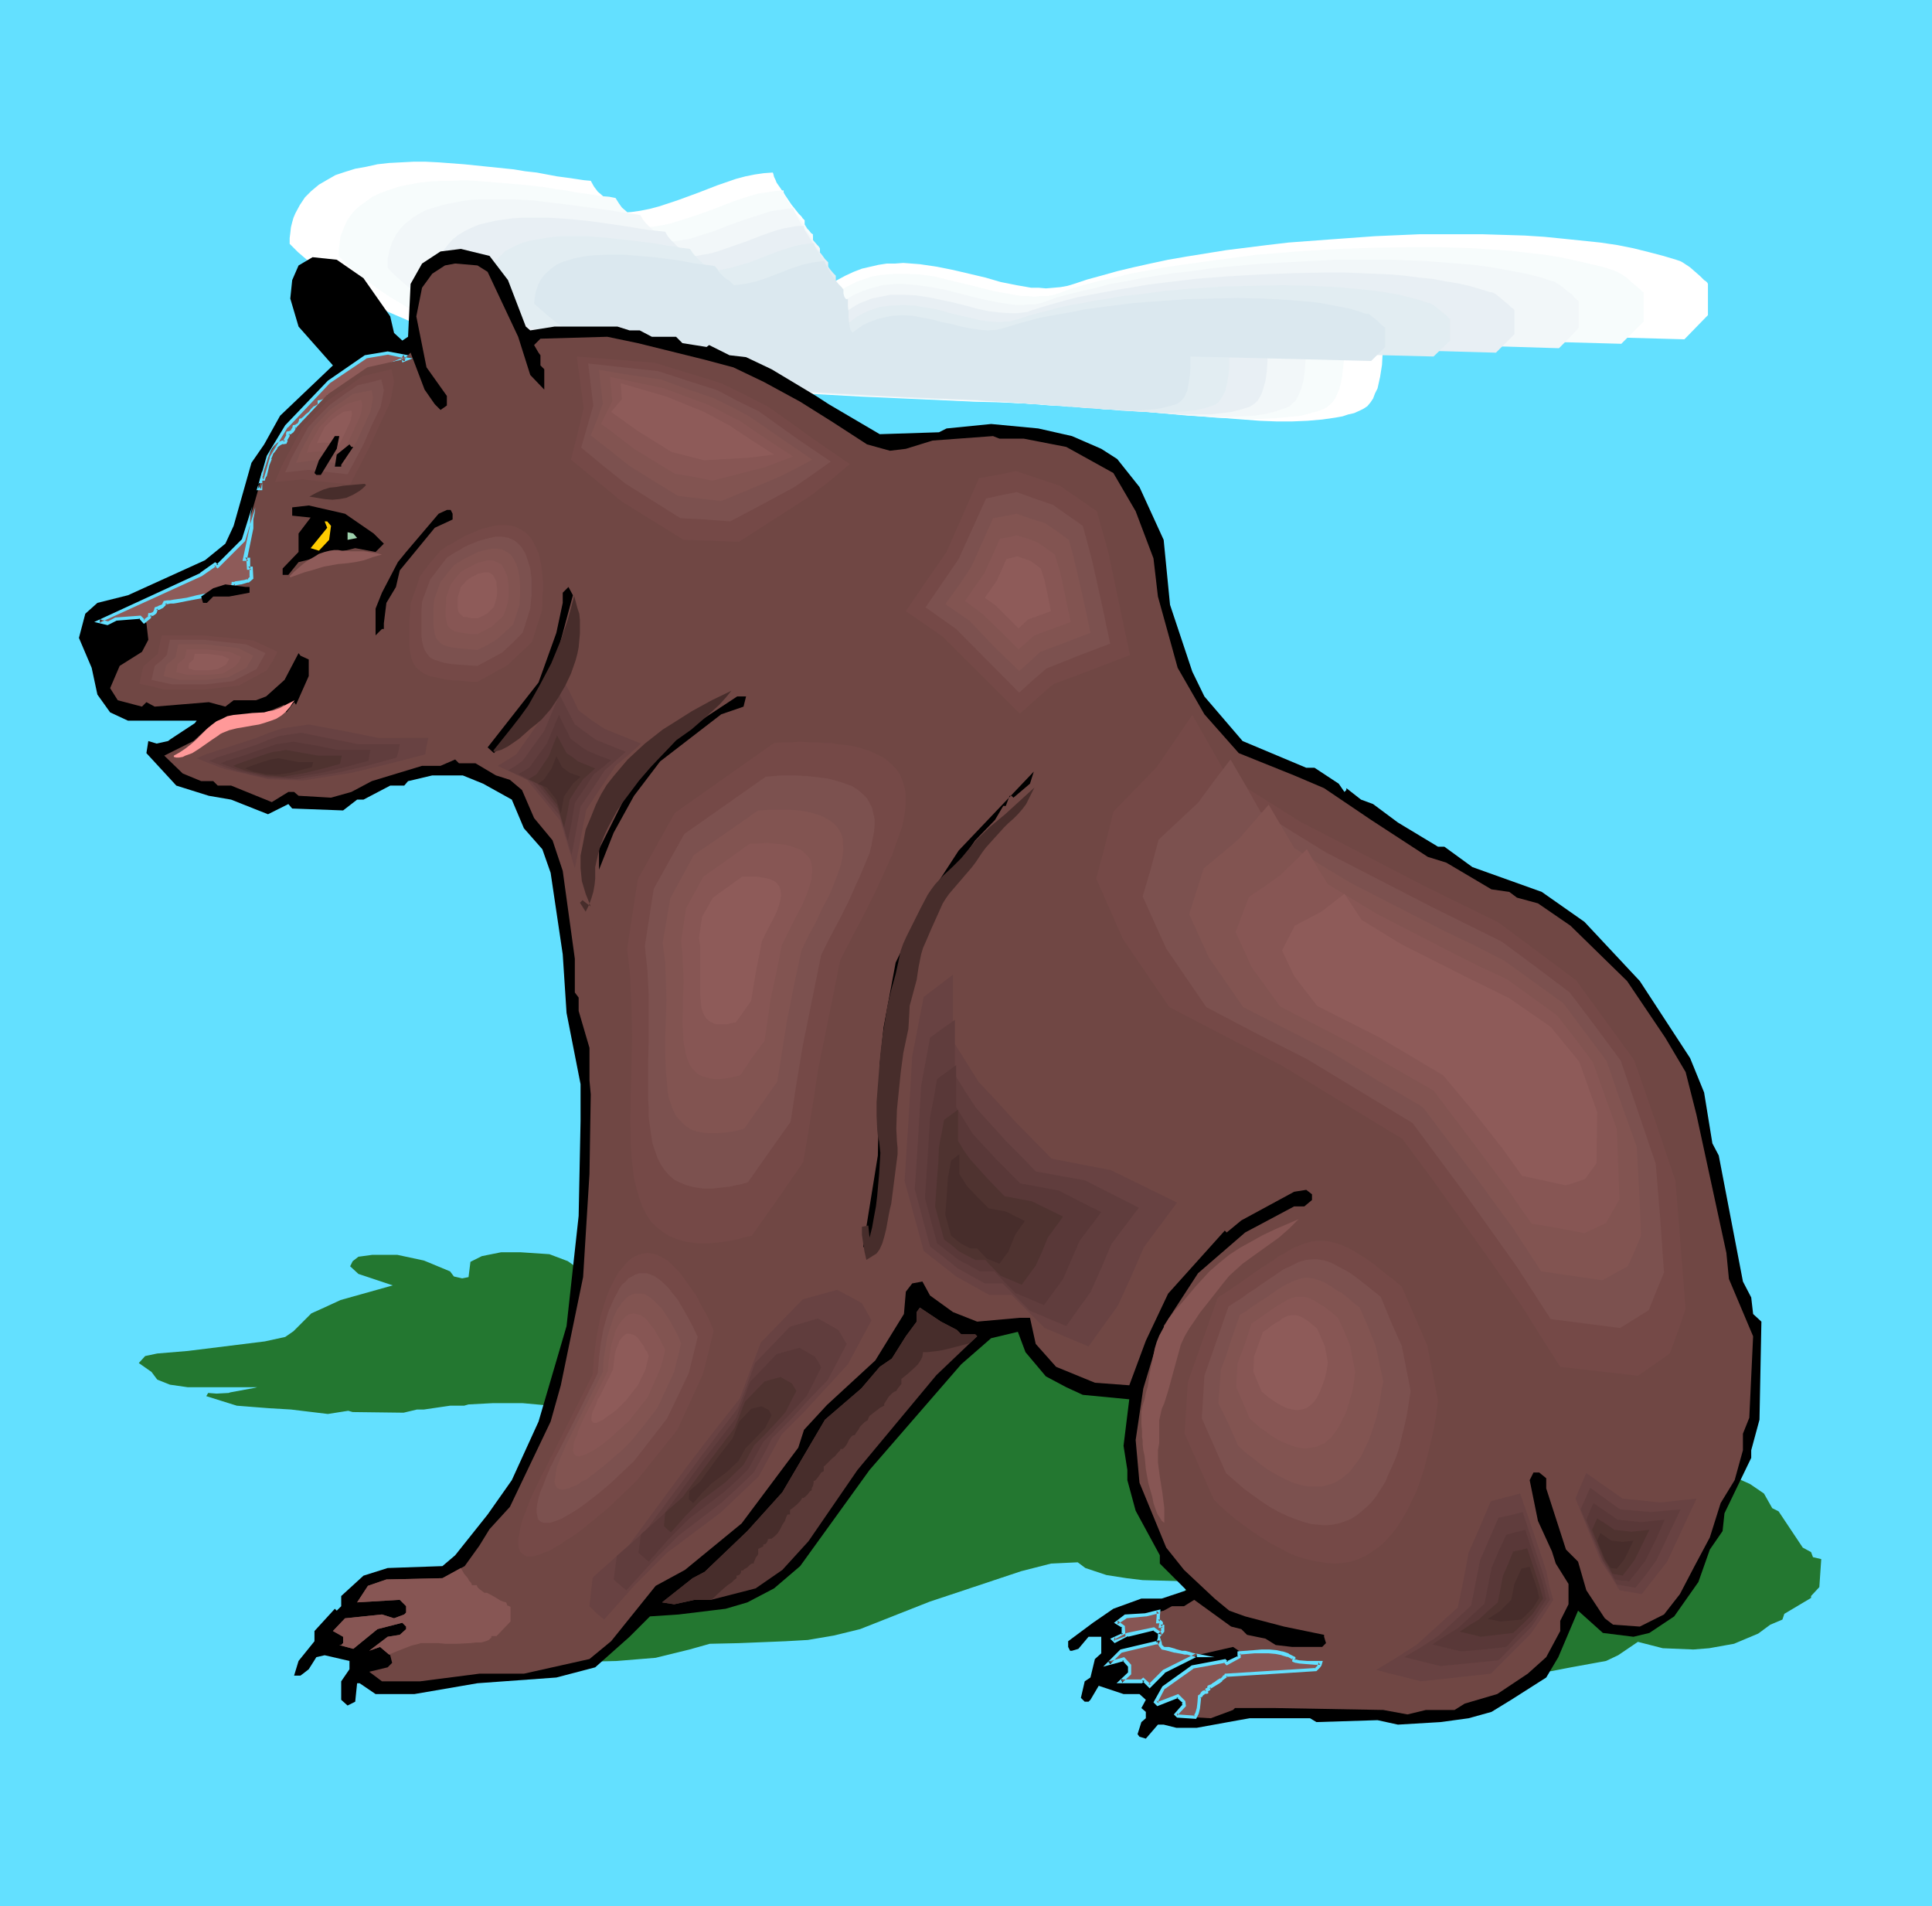 <?xml version="1.0" encoding="UTF-8" standalone="no"?>
<svg
   version="1.0"
   width="129.766mm"
   height="128.005mm"
   id="svg136"
   sodipodi:docname="Bear 17.wmf"
   xmlns:inkscape="http://www.inkscape.org/namespaces/inkscape"
   xmlns:sodipodi="http://sodipodi.sourceforge.net/DTD/sodipodi-0.dtd"
   xmlns="http://www.w3.org/2000/svg"
   xmlns:svg="http://www.w3.org/2000/svg">
  <rect width="100%" height="100%" fill="#808080" stroke="none"/>
  <sodipodi:namedview
     id="namedview136"
     pagecolor="#ffffff"
     bordercolor="#000000"
     borderopacity="0.25"
     inkscape:showpageshadow="2"
     inkscape:pageopacity="0.0"
     inkscape:pagecheckerboard="0"
     inkscape:deskcolor="#d1d1d1"
     inkscape:document-units="mm" />
  <defs
     id="defs1">
    <pattern
       id="WMFhbasepattern"
       patternUnits="userSpaceOnUse"
       width="6"
       height="6"
       x="0"
       y="0" />
  </defs>
  <path
     style="fill:#63e0ff;fill-opacity:1;fill-rule:evenodd;stroke:none"
     d="M 0,0 H 490.455 V 483.799 H 0 Z"
     id="path1" />
  <path
     style="fill:#5b3a38;fill-opacity:1;fill-rule:evenodd;stroke:none"
     d="m 106.333,128.625 0.485,2.585 1.616,3.717 0.646,0.323 -9.858,4.686 -6.302,-4.686 -4.04,-5.656 -1.131,-5.656 0.646,-3.07 3.555,-2.585 5.656,1.131 z"
     id="path2" />
  <path
     style="fill:#704744;fill-opacity:1;fill-rule:evenodd;stroke:none"
     d="m 128.472,150.925 -4.848,-7.433 -2.909,-9.372 -0.323,-6.14 0.646,-1.777 0.646,-1.454 0.808,-1.293 0.808,-1.131 0.646,-0.808 0.808,-0.646 0.97,-0.323 0.808,-0.162 h 0.97 l 0.97,0.323 0.97,0.485 0.97,0.646 1.131,0.97 0.97,1.131 1.131,1.293 0.97,1.616 2.909,8.887 5.333,11.473 -4.525,-0.323 -4.525,2.101 z"
     id="path3" />
  <path
     style="fill:#68423f;fill-opacity:1;fill-rule:evenodd;stroke:none"
     d="m 129.118,149.955 -4.202,-6.302 -1.293,-3.878 -1.131,-4.04 -0.162,-2.747 -0.162,-1.293 v -1.293 l 0.485,-1.454 0.646,-1.293 0.646,-1.131 0.646,-0.808 0.646,-0.808 0.808,-0.485 0.646,-0.323 0.808,-0.162 h 0.646 l 0.97,0.323 0.808,0.323 0.808,0.646 0.808,0.808 0.97,0.97 0.808,1.131 0.97,1.293 2.424,7.595 2.262,4.848 2.262,4.848 -3.878,-0.162 -3.717,1.616 -2.262,0.808 z"
     id="path4" />
  <path
     style="fill:#603d3a;fill-opacity:1;fill-rule:evenodd;stroke:none"
     d="m 129.603,148.985 -1.778,-2.585 -1.616,-2.585 -2.101,-6.625 v -2.101 l -0.323,-2.262 0.485,-1.131 0.485,-1.131 0.646,-0.97 0.485,-0.646 0.485,-0.646 0.646,-0.485 0.646,-0.162 0.646,-0.162 h 0.646 l 0.646,0.323 0.646,0.323 0.646,0.485 0.808,0.646 0.646,0.646 0.808,0.97 0.808,1.131 0.97,3.232 0.485,1.454 0.485,1.616 3.717,8.079 -1.616,-0.162 -1.454,-0.162 -1.616,0.808 -1.616,0.646 z"
     id="path5" />
  <path
     style="fill:#593838;fill-opacity:1;fill-rule:evenodd;stroke:none"
     d="m 130.088,148.016 -1.293,-2.101 -1.293,-2.101 -1.616,-5.171 -0.162,-1.616 v -1.777 l 0.323,-0.97 0.323,-0.808 0.485,-0.808 0.323,-0.485 0.485,-0.485 0.485,-0.323 0.485,-0.162 0.485,-0.162 h 0.485 l 0.485,0.162 0.485,0.323 0.646,0.323 0.646,0.646 0.485,0.485 0.646,0.808 0.485,0.808 1.616,5.009 1.454,3.07 1.454,3.232 -2.424,-0.323 -2.586,1.131 -1.454,0.646 z"
     id="path6" />
  <path
     style="fill:#4f3330;fill-opacity:1;fill-rule:evenodd;stroke:none"
     d="m 130.734,146.885 -1.131,-1.454 -0.808,-1.454 -1.293,-3.878 v -2.424 l 0.162,-0.646 0.323,-0.646 0.323,-0.485 0.323,-0.485 0.323,-0.323 0.323,-0.162 0.323,-0.323 h 0.323 l 0.808,0.162 0.808,0.485 0.808,0.808 0.808,1.293 1.131,3.555 1.131,2.262 0.97,2.262 -1.778,-0.162 -0.808,0.323 -0.97,0.485 z"
     id="path7" />
  <path
     style="fill:#472d2b;fill-opacity:1;fill-rule:evenodd;stroke:none"
     d="m 131.219,145.915 -1.293,-1.939 -0.646,-2.262 -0.162,-1.616 0.323,-0.808 0.485,-0.485 0.323,-0.485 h 0.485 0.485 l 0.485,0.323 0.485,0.485 0.485,0.646 0.808,2.424 1.454,2.747 h -1.293 l -0.97,0.323 z"
     id="path8" />
  <path
     style="fill:#472d2b;fill-opacity:1;fill-rule:evenodd;stroke:none"
     d="m 115.867,142.037 1.454,3.393 1.939,3.07 0.97,1.616 0.808,1.616 -0.323,0.323 -2.101,-0.97 -0.97,-0.646 -0.808,-0.485 -0.97,-0.808 -0.646,-0.808 -0.485,-0.97 -0.323,-1.293 0.162,-1.131 0.323,-0.808 0.485,-1.131 z"
     id="path9" />
  <path
     style="fill:#ffffff;fill-opacity:1;fill-rule:evenodd;stroke:none"
     d="m 208.302,74.008 2.101,-1.616 2.101,-1.293 2.101,-1.131 2.101,-0.97 2.101,-0.808 2.101,-0.485 2.101,-0.485 2.101,-0.323 h 2.101 l 2.101,-0.162 2.101,0.162 2.101,0.162 4.363,0.646 4.04,0.808 8.242,1.939 3.878,1.131 4.04,0.808 3.717,0.646 h 1.939 l 1.778,0.162 1.939,-0.162 1.778,-0.162 1.778,-0.323 1.616,-0.485 3.394,-1.131 3.555,-0.97 4.04,-1.131 4.04,-0.97 4.363,-0.97 4.525,-0.97 4.686,-0.808 5.01,-0.808 5.01,-0.808 5.171,-0.646 5.171,-0.646 5.494,-0.646 10.827,-0.808 11.15,-0.808 11.15,-0.485 h 5.494 5.494 5.333 l 5.333,0.162 5.171,0.162 5.01,0.323 4.848,0.485 4.686,0.485 4.686,0.485 4.363,0.646 4.04,0.808 3.878,0.97 3.717,0.97 3.232,0.97 0.485,0.162 0.485,0.162 0.646,0.323 0.485,0.323 1.454,0.97 1.293,1.131 1.293,1.131 0.97,0.97 0.485,0.323 0.323,0.323 0.162,0.323 v 0 7.918 l -5.979,6.14 -76.437,-2.101 v 2.585 l -0.162,2.909 -0.162,3.07 -0.485,3.07 -0.323,1.454 -0.323,1.454 -0.646,1.293 -0.485,1.293 -0.646,0.97 -0.808,0.97 -0.97,0.646 -0.97,0.485 -1.454,0.646 -1.454,0.323 -1.454,0.485 -1.778,0.323 -3.394,0.485 -3.717,0.323 -3.878,0.162 h -4.04 l -4.202,-0.162 -4.202,-0.323 -8.403,-0.646 -4.202,-0.323 -4.04,-0.323 -3.878,-0.323 -3.717,-0.323 -3.555,-0.162 -3.07,-0.162 -5.656,-0.485 -5.979,-0.485 -6.141,-0.323 -6.302,-0.485 -6.626,-0.323 -6.626,-0.162 -6.949,-0.323 -7.11,-0.323 -7.272,-0.323 -7.272,-0.323 -14.867,-0.808 -15.029,-0.97 -7.595,-0.646 -7.434,-0.808 -7.434,-0.808 -7.434,-0.97 -7.272,-1.131 -7.272,-1.293 -7.11,-1.454 -6.949,-1.616 -6.787,-1.777 -6.626,-1.939 -6.302,-2.262 -6.141,-2.424 -5.979,-2.585 -2.909,-1.454 -2.747,-1.454 -2.747,-1.616 -2.586,-1.616 -2.586,-1.616 -2.424,-1.777 -2.424,-1.777 -2.262,-1.939 -2.262,-1.939 -2.101,-2.101 v -1.454 l 0.162,-1.293 0.162,-1.454 0.323,-1.293 0.323,-1.131 0.485,-1.131 1.131,-2.101 1.293,-1.939 1.616,-1.616 1.939,-1.616 1.939,-1.131 2.262,-1.293 2.424,-0.808 2.586,-0.808 2.747,-0.485 2.909,-0.646 2.909,-0.323 3.07,-0.162 3.07,-0.162 h 3.232 l 3.232,0.162 6.464,0.485 6.302,0.646 6.302,0.646 2.909,0.485 2.909,0.323 2.586,0.485 2.586,0.485 2.424,0.323 2.262,0.323 2.101,0.323 1.778,0.162 0.808,1.454 0.97,1.293 1.131,0.97 1.131,1.131 2.101,1.616 1.131,0.808 0.808,0.808 2.262,-0.162 2.262,-0.323 2.424,-0.485 2.424,-0.646 4.848,-1.616 4.848,-1.777 5.01,-1.939 4.686,-1.616 2.424,-0.646 2.424,-0.485 2.262,-0.323 2.262,-0.162 0.162,0.485 0.162,0.646 0.323,0.646 0.323,0.808 1.131,1.616 1.293,1.939 1.293,1.939 1.293,1.616 0.646,0.808 0.646,0.646 0.323,0.485 0.485,0.485 v 1.454 l 0.162,0.808 0.162,0.485 0.162,0.485 0.323,0.485 0.646,0.323 h 0.646 v 2.101 0.97 2.262 l 0.162,2.424 0.323,2.424 v 0.97 l 0.323,0.97 0.162,0.808 0.323,0.646 0.323,0.323 z"
     id="path10" />
  <path
     style="fill:#f7fcfc;fill-opacity:1;fill-rule:evenodd;stroke:none"
     d="m 209.918,76.109 1.939,-1.454 1.939,-1.293 1.939,-0.97 1.939,-0.97 1.939,-0.646 1.939,-0.646 1.939,-0.323 1.939,-0.162 1.939,-0.162 h 1.939 l 4.04,0.162 3.717,0.485 3.878,0.97 7.434,1.777 3.717,0.97 3.555,0.646 3.555,0.646 h 1.778 l 1.616,0.162 1.616,-0.162 h 1.778 l 1.616,-0.323 1.454,-0.485 3.07,-1.131 3.394,-0.97 3.555,-0.97 3.878,-0.808 3.878,-0.97 4.363,-0.808 4.363,-0.808 4.363,-0.646 4.686,-0.646 4.686,-0.646 4.848,-0.646 5.01,-0.646 10.019,-0.808 10.342,-0.646 10.181,-0.323 10.019,-0.162 h 5.01 l 4.848,0.162 4.686,0.162 4.686,0.323 4.525,0.323 4.363,0.485 4.202,0.485 4.04,0.646 3.717,0.808 3.555,0.808 3.394,0.808 3.07,0.97 0.323,0.162 0.485,0.162 0.485,0.323 0.646,0.323 1.131,0.808 1.293,1.131 1.131,0.97 0.97,0.808 0.485,0.485 0.162,0.162 0.323,0.162 v 0.162 7.272 l -2.909,2.909 -2.747,2.747 -70.296,-1.939 v 2.424 2.585 l -0.323,2.909 -0.323,2.747 -0.323,1.454 -0.323,1.293 -0.485,1.131 -0.485,1.131 -0.646,0.97 -0.808,0.808 -0.808,0.646 -0.97,0.485 -1.293,0.485 -1.293,0.323 -2.909,0.808 -3.232,0.323 -3.394,0.323 -3.555,0.162 h -3.717 l -3.717,-0.162 -4.04,-0.162 -7.757,-0.646 -3.878,-0.323 -3.717,-0.485 -3.555,-0.323 -3.394,-0.162 -3.232,-0.162 h -2.909 l -5.171,-0.646 -5.333,-0.323 -5.818,-0.323 -5.818,-0.323 -5.979,-0.323 -6.302,-0.162 -6.302,-0.323 -6.464,-0.323 -6.787,-0.323 -6.626,-0.323 -13.736,-0.646 -13.736,-0.97 -6.949,-0.485 -6.949,-0.808 -6.949,-0.808 -6.787,-0.808 -6.626,-1.131 -6.787,-1.131 -6.464,-1.293 -6.302,-1.454 -6.302,-1.616 -6.141,-1.939 -5.818,-1.939 -5.656,-2.262 -5.494,-2.424 -5.171,-2.585 -2.424,-1.454 -2.424,-1.454 -2.424,-1.616 -2.262,-1.616 -2.101,-1.616 -2.262,-1.777 -1.939,-1.777 -1.939,-1.939 v -1.293 l 0.162,-1.293 0.162,-1.293 0.162,-1.131 0.808,-2.101 0.97,-2.101 1.293,-1.777 1.454,-1.454 1.778,-1.293 1.778,-1.293 2.101,-0.97 2.262,-0.808 2.424,-0.808 2.424,-0.485 2.586,-0.485 2.747,-0.323 2.909,-0.162 h 2.909 l 2.909,-0.162 2.909,0.162 5.979,0.485 5.818,0.485 5.818,0.646 2.747,0.485 2.586,0.323 2.424,0.485 2.424,0.323 2.262,0.323 1.939,0.323 1.939,0.162 1.616,0.323 0.808,1.293 0.808,1.131 1.131,0.97 0.97,0.97 0.97,0.808 0.97,0.808 0.97,0.646 0.808,0.808 2.101,-0.162 2.101,-0.323 2.262,-0.485 2.101,-0.646 4.525,-1.454 4.525,-1.616 4.525,-1.777 4.363,-1.454 2.262,-0.646 2.262,-0.323 2.101,-0.323 2.101,-0.162 v 0.485 l 0.162,0.485 0.323,0.646 0.323,0.646 0.97,1.616 1.131,1.777 1.293,1.616 1.293,1.616 0.485,0.808 0.485,0.485 0.485,0.646 0.485,0.323 v 1.293 l 0.162,1.293 0.162,0.485 0.323,0.323 0.485,0.323 h 0.646 v 2.747 2.101 l 0.162,2.262 0.162,2.262 0.323,0.97 0.162,0.808 0.162,0.808 0.323,0.485 0.162,0.323 z"
     id="path11" />
  <path
     style="fill:#f2f7f9;fill-opacity:1;fill-rule:evenodd;stroke:none"
     d="m 211.534,78.209 1.778,-1.293 1.778,-1.131 1.778,-0.97 1.778,-0.808 1.778,-0.646 1.778,-0.485 1.778,-0.485 1.778,-0.162 1.778,-0.162 h 1.778 l 3.555,0.323 3.555,0.485 3.394,0.646 6.949,1.777 3.394,0.808 3.232,0.646 3.232,0.485 1.454,0.162 h 1.616 l 1.454,-0.162 h 1.616 l 1.454,-0.323 1.454,-0.485 2.747,-0.97 3.07,-0.808 3.232,-0.808 3.555,-0.808 3.555,-0.97 3.878,-0.646 4.04,-0.808 4.04,-0.646 4.202,-0.646 4.363,-0.485 4.525,-0.646 4.525,-0.485 9.211,-0.808 9.211,-0.485 9.373,-0.485 h 9.211 4.525 l 4.525,0.162 4.202,0.162 4.363,0.323 4.04,0.323 3.878,0.323 3.878,0.485 3.717,0.646 3.394,0.646 3.232,0.646 3.07,0.808 2.909,0.97 h 0.323 l 0.323,0.162 0.97,0.646 1.131,0.808 1.131,0.97 1.131,0.808 0.808,0.97 0.323,0.323 0.323,0.162 0.162,0.162 v 0 6.787 l -2.424,2.585 -2.586,2.585 -32.158,-0.97 -31.997,-0.808 v 2.101 l -0.162,2.424 -0.162,2.585 -0.323,2.585 -0.646,2.424 -0.485,1.131 -0.485,0.97 -0.485,0.97 -0.808,0.646 -0.646,0.646 -0.97,0.485 -1.131,0.323 -1.293,0.485 -2.586,0.646 -2.909,0.485 -3.07,0.162 -3.232,0.162 h -3.394 l -3.555,-0.162 -3.555,-0.162 -7.11,-0.646 -6.949,-0.646 -3.232,-0.323 -3.07,-0.162 -2.909,-0.162 h -2.747 l -4.686,-0.485 -5.01,-0.323 -5.01,-0.323 -5.333,-0.323 -5.494,-0.323 -5.818,-0.323 -5.818,-0.162 -5.818,-0.162 -6.141,-0.323 -6.141,-0.323 -12.443,-0.646 -12.766,-0.808 -12.605,-1.293 -6.302,-0.646 -6.141,-0.808 -6.141,-0.97 -6.141,-0.97 -5.979,-1.293 -5.818,-1.293 -5.656,-1.454 -5.494,-1.777 -5.494,-1.777 -5.171,-2.101 -4.848,-2.262 -4.848,-2.424 -4.363,-2.585 -4.202,-2.909 -2.101,-1.454 -1.939,-1.616 -1.778,-1.616 -1.778,-1.777 v -2.424 l 0.485,-2.101 0.646,-2.101 0.97,-1.777 1.131,-1.616 1.293,-1.293 1.616,-1.293 1.778,-1.131 1.778,-0.97 2.101,-0.646 2.101,-0.646 2.262,-0.485 2.586,-0.485 2.424,-0.323 2.586,-0.162 h 2.586 5.333 l 5.494,0.323 5.333,0.646 5.171,0.646 4.848,0.646 2.262,0.323 2.262,0.323 1.939,0.323 1.939,0.323 1.616,0.162 1.616,0.323 0.646,1.131 0.808,0.97 0.97,0.97 0.97,0.808 1.778,1.454 0.808,0.808 0.808,0.485 h 1.939 l 1.939,-0.323 1.939,-0.323 1.939,-0.646 4.202,-1.293 4.04,-1.616 4.202,-1.454 4.04,-1.293 1.939,-0.646 2.101,-0.323 1.939,-0.323 1.778,-0.162 0.162,0.485 0.162,0.323 0.323,0.646 0.323,0.646 0.808,1.454 0.97,1.616 1.293,1.454 0.97,1.454 1.131,1.293 0.323,0.323 0.323,0.485 v 1.131 l 0.323,1.131 0.162,0.485 0.323,0.323 0.485,0.162 0.485,0.162 v 2.585 1.777 l 0.162,2.262 0.162,1.939 0.162,0.808 0.162,0.808 0.323,0.646 0.162,0.485 0.162,0.323 z"
     id="path12" />
  <path
     style="fill:#e8eff4;fill-opacity:1;fill-rule:evenodd;stroke:none"
     d="m 213.312,80.31 1.616,-1.293 1.454,-0.97 1.616,-0.97 1.616,-0.646 1.616,-0.646 1.616,-0.323 1.616,-0.323 1.616,-0.323 h 3.232 l 3.232,0.162 3.232,0.485 3.07,0.646 3.07,0.646 3.232,0.808 2.909,0.808 3.07,0.646 2.909,0.323 2.747,0.162 h 1.293 l 1.454,-0.162 1.293,-0.162 1.293,-0.485 2.586,-0.808 2.747,-0.808 2.909,-0.808 3.07,-0.808 3.394,-0.646 3.394,-0.646 3.555,-0.646 3.878,-0.646 3.878,-0.646 3.878,-0.485 8.08,-0.97 8.242,-0.646 8.565,-0.485 8.403,-0.323 8.242,-0.162 h 4.202 l 4.04,0.162 3.878,0.162 3.717,0.162 3.878,0.323 3.555,0.485 3.394,0.323 3.394,0.646 3.07,0.485 2.909,0.646 2.747,0.808 2.586,0.808 h 0.323 l 0.485,0.162 0.808,0.485 0.97,0.808 0.97,0.808 0.97,0.808 0.808,0.808 0.323,0.162 0.323,0.323 0.162,0.162 v 0 6.14 l -4.686,4.686 -58.014,-1.616 v 1.939 2.101 l -0.162,2.424 -0.323,2.262 -0.646,2.262 -0.323,0.97 -0.485,0.97 -0.485,0.808 -0.646,0.646 -0.646,0.485 -0.808,0.485 -2.101,0.646 -2.424,0.646 -2.747,0.323 -2.747,0.323 h -2.909 -3.07 l -3.232,-0.162 -3.07,-0.162 -6.464,-0.485 -6.302,-0.485 -2.909,-0.323 -2.909,-0.162 -2.586,-0.162 h -2.424 l -4.363,-0.485 -4.363,-0.323 -4.686,-0.323 -4.848,-0.323 -5.01,-0.162 -5.171,-0.162 -5.171,-0.323 -5.494,-0.162 -10.989,-0.485 -11.312,-0.646 -11.474,-0.808 -11.474,-0.97 -5.656,-0.646 -5.656,-0.808 -5.494,-0.808 -5.494,-0.97 -5.333,-1.131 -5.333,-1.131 -5.171,-1.454 -5.01,-1.454 -4.848,-1.616 -4.686,-1.939 -4.525,-1.939 -4.363,-2.262 -4.04,-2.424 -3.717,-2.585 -3.555,-2.747 -3.394,-3.07 0.162,-2.101 0.485,-2.101 0.485,-1.777 0.808,-1.616 1.131,-1.454 1.131,-1.293 1.454,-1.131 1.616,-0.97 1.616,-0.808 1.939,-0.808 1.939,-0.485 2.101,-0.485 2.101,-0.323 2.262,-0.323 2.424,-0.162 h 2.262 4.848 l 5.01,0.323 4.848,0.485 4.686,0.646 4.363,0.646 2.101,0.323 1.939,0.323 1.939,0.323 1.616,0.162 1.454,0.162 1.454,0.162 0.646,1.131 0.808,0.97 0.808,0.808 0.808,0.808 1.616,1.293 0.808,0.485 0.646,0.646 h 1.778 l 1.778,-0.323 1.778,-0.323 1.778,-0.485 3.717,-1.293 3.717,-1.293 3.717,-1.454 3.717,-1.293 1.778,-0.485 1.778,-0.323 1.778,-0.323 h 1.778 v 0.323 l 0.162,0.485 0.162,0.485 0.323,0.485 0.808,1.293 0.97,1.454 0.97,1.454 1.131,1.293 0.808,1.131 0.485,0.485 0.323,0.323 v 1.131 l 0.162,0.97 0.162,0.323 0.323,0.323 0.323,0.162 0.485,0.162 v 2.262 l 0.162,1.616 v 1.939 l 0.323,1.777 v 0.808 l 0.162,0.808 0.162,0.485 0.162,0.485 0.323,0.323 z"
     id="path13" />
  <path
     style="fill:#e2edf2;fill-opacity:1;fill-rule:evenodd;stroke:none"
     d="m 214.928,82.249 1.454,-0.97 1.293,-0.97 1.454,-0.808 1.454,-0.646 1.454,-0.485 1.454,-0.485 1.454,-0.162 1.454,-0.162 2.909,-0.162 2.747,0.162 2.909,0.485 2.909,0.485 2.747,0.808 2.747,0.646 2.747,0.646 2.586,0.646 2.586,0.323 2.586,0.162 1.131,-0.162 h 1.293 l 1.131,-0.323 1.293,-0.323 2.262,-0.808 2.424,-0.646 2.586,-0.646 2.909,-0.808 2.909,-0.646 3.07,-0.485 3.232,-0.646 3.232,-0.485 3.555,-0.646 3.555,-0.323 7.11,-0.97 7.434,-0.646 7.595,-0.485 7.595,-0.162 7.434,-0.162 7.272,0.162 3.394,0.162 3.555,0.162 3.232,0.323 3.232,0.323 3.07,0.323 3.07,0.485 2.747,0.485 2.586,0.646 2.424,0.646 2.424,0.808 h 0.323 l 0.323,0.162 0.808,0.485 0.808,0.646 1.778,1.454 0.808,0.646 0.323,0.485 0.162,0.162 h 0.162 v 5.494 l -4.202,4.04 -51.874,-1.293 v 1.777 1.939 l -0.162,2.101 -0.323,2.101 -0.485,1.939 -0.323,0.808 -0.97,1.616 -0.485,0.646 -0.646,0.485 -0.808,0.323 -1.939,0.646 -2.101,0.485 -2.424,0.323 -2.424,0.162 -2.586,0.162 h -2.747 l -5.818,-0.323 -5.656,-0.485 -2.909,-0.162 -2.747,-0.323 -2.586,-0.162 -2.586,-0.162 -2.262,-0.162 h -2.262 l -3.878,-0.485 -3.878,-0.162 -4.202,-0.323 -4.363,-0.162 -4.363,-0.323 -4.686,-0.162 -4.686,-0.162 -4.848,-0.323 -9.858,-0.323 -10.181,-0.646 -10.181,-0.646 -10.181,-0.97 -5.171,-0.485 -5.01,-0.646 -5.01,-0.808 -4.848,-0.97 -4.848,-0.97 -4.686,-0.97 -4.686,-1.293 -4.525,-1.293 -4.202,-1.454 -4.202,-1.616 -4.04,-1.939 -3.878,-1.939 -3.717,-2.101 -3.232,-2.424 -3.232,-2.424 -2.909,-2.747 v -1.939 l 0.323,-1.777 0.646,-1.616 0.646,-1.454 0.97,-1.293 1.131,-1.131 1.131,-1.131 1.454,-0.808 1.616,-0.808 1.616,-0.646 1.778,-0.485 1.778,-0.323 1.939,-0.323 2.101,-0.323 2.101,-0.162 h 2.101 4.363 l 4.363,0.323 4.363,0.485 4.202,0.485 3.878,0.485 1.939,0.323 1.778,0.323 1.616,0.162 1.454,0.323 1.454,0.162 1.131,0.162 0.646,0.97 0.646,0.808 1.454,1.454 0.808,0.646 0.646,0.485 0.646,0.646 0.646,0.485 h 1.454 l 1.616,-0.323 1.616,-0.323 1.616,-0.485 3.394,-0.97 6.626,-2.585 3.394,-1.131 1.616,-0.485 1.616,-0.323 1.454,-0.162 1.616,-0.162 v 0.323 l 0.162,0.485 0.485,0.97 0.808,1.131 0.808,1.293 0.97,1.293 0.808,1.131 0.808,0.97 0.323,0.323 0.323,0.323 v 1.131 l 0.162,0.808 0.162,0.323 0.162,0.323 0.323,0.162 h 0.485 v 2.101 1.616 l 0.162,1.616 0.162,1.616 0.323,1.293 0.162,0.646 0.162,0.323 0.162,0.323 z"
     id="path14" />
  <path
     style="fill:#dbe8ef;fill-opacity:1;fill-rule:evenodd;stroke:none"
     d="m 216.544,84.35 1.293,-0.97 1.131,-0.808 1.293,-0.646 1.293,-0.485 1.293,-0.485 1.293,-0.323 2.424,-0.485 2.586,-0.162 2.586,0.162 2.424,0.485 2.586,0.485 2.424,0.646 2.424,0.485 2.424,0.646 2.424,0.485 2.262,0.323 2.101,0.162 2.262,-0.162 1.939,-0.485 2.101,-0.646 2.101,-0.646 2.424,-0.646 2.424,-0.646 2.586,-0.485 2.747,-0.485 2.909,-0.485 2.909,-0.646 6.141,-0.808 6.302,-0.808 6.626,-0.485 6.787,-0.485 6.626,-0.162 6.464,-0.162 6.464,0.162 3.07,0.162 3.07,0.162 5.818,0.485 2.747,0.323 2.424,0.485 2.586,0.485 2.424,0.485 2.101,0.646 1.939,0.646 h 0.646 l 0.646,0.485 1.616,1.293 0.646,0.646 0.646,0.646 0.485,0.323 0.162,0.162 v 4.848 l -3.555,3.555 -45.894,-1.131 v 1.454 1.777 l -0.162,1.777 -0.323,1.939 -0.323,1.777 -0.323,0.646 -0.323,0.808 -0.485,0.646 -0.485,0.485 -0.646,0.485 -0.485,0.323 -1.778,0.485 -1.939,0.485 -1.939,0.323 -2.262,0.162 -2.262,0.162 h -2.424 l -5.171,-0.323 -5.01,-0.323 -4.848,-0.485 -2.424,-0.162 -2.262,-0.162 -2.101,-0.162 h -1.778 l -3.394,-0.323 -3.555,-0.323 -3.717,-0.162 -3.717,-0.323 -4.04,-0.162 -4.04,-0.162 -8.403,-0.323 -8.726,-0.485 -8.888,-0.485 -9.05,-0.485 -9.05,-0.97 -8.888,-1.131 -4.525,-0.646 -4.363,-0.646 -4.202,-0.97 -4.202,-0.97 -4.04,-1.131 -3.878,-1.131 -3.878,-1.293 -3.717,-1.454 -3.555,-1.616 -3.394,-1.777 -3.07,-1.777 -3.07,-2.101 -2.747,-2.262 -2.747,-2.424 0.162,-1.616 0.323,-1.616 0.485,-1.454 0.646,-1.293 0.808,-1.131 0.97,-0.97 1.131,-0.97 1.131,-0.808 1.293,-0.646 1.616,-0.485 1.454,-0.485 1.616,-0.323 1.778,-0.323 1.778,-0.162 3.717,-0.162 h 3.878 l 3.878,0.323 3.878,0.323 3.717,0.485 3.394,0.485 3.232,0.646 1.454,0.162 1.293,0.162 1.293,0.162 0.97,0.162 0.646,0.808 0.485,0.808 1.293,1.293 1.454,0.97 0.97,0.97 1.454,-0.162 1.293,-0.162 1.454,-0.323 1.454,-0.323 2.909,-0.97 5.818,-2.262 2.909,-0.97 2.909,-0.646 1.293,-0.162 1.454,-0.162 0.162,0.323 v 0.323 l 0.485,0.808 0.646,1.131 0.646,1.131 1.616,2.101 0.808,0.808 0.485,0.646 v 0.97 l 0.162,0.646 0.162,0.323 0.162,0.323 0.323,0.162 h 0.323 v 1.777 l 0.162,1.454 v 1.454 l 0.162,1.454 0.162,1.131 0.162,0.485 0.162,0.323 0.323,0.323 z"
     id="path15" />
  <path
     style="fill:#237730;fill-opacity:1;fill-rule:evenodd;stroke:none"
     d="m 144.147,320.109 4.525,3.232 1.131,0.323 6.302,-0.323 h 15.837 l 3.07,0.323 h 2.747 l 2.909,0.485 h 6.302 l 1.616,0.485 6.141,0.323 0.485,-0.162 5.171,0.646 4.202,0.162 6.626,0.808 11.312,2.101 3.07,0.646 12.928,2.101 15.029,-0.162 1.939,-0.323 11.312,-0.323 11.958,0.323 8.726,0.646 7.272,0.808 4.04,0.808 5.656,2.101 6.141,3.878 1.616,4.525 5.656,5.009 3.07,1.777 9.858,3.232 15.998,1.939 h 2.101 l 6.141,1.131 1.616,0.646 0.485,-0.162 v -0.162 l 3.555,0.808 3.07,0.323 6.302,1.454 10.181,1.777 h 1.616 l 7.11,1.293 17.614,1.777 10.827,2.262 14.059,4.363 12.766,5.656 3.555,2.424 2.101,3.717 1.616,0.808 6.141,9.211 2.101,1.131 0.485,1.293 2.101,0.485 -0.485,7.11 -2.101,2.262 v 0.485 l -6.787,4.04 -0.485,1.454 -3.07,1.293 -3.07,2.262 -6.141,2.585 -6.302,1.131 -4.04,0.323 -7.757,-0.323 -6.302,-1.616 -5.01,3.393 -3.07,1.454 -8.888,1.616 -5.01,0.97 -5.818,0.323 -7.11,0.323 -10.827,0.162 -5.171,-0.323 -15.514,0.162 -1.616,-0.323 h -15.352 l -2.586,0.162 -10.827,0.646 h -5.171 l -3.232,-0.323 h -1.454 l -3.07,1.131 -1.616,-0.162 -0.485,-0.162 0.97,-0.97 1.131,-0.323 v -0.323 l -1.131,-0.323 1.131,-0.646 -1.616,-0.323 h -4.04 l -6.302,-0.646 -1.939,0.97 -0.646,0.162 h -0.97 l -0.97,-0.323 0.97,-1.131 1.616,-0.323 0.97,-1.293 1.616,-0.323 v -1.293 h -3.232 l -2.586,0.808 -1.454,0.162 h -0.485 l -0.646,-0.323 v -0.323 l 6.302,-1.454 5.171,-0.97 7.11,-0.646 h 5.171 l 6.302,-0.646 -6.787,-1.939 v -0.485 l -6.141,-3.393 -2.101,-2.101 v -0.808 l -0.97,-1.777 1.454,-3.393 -11.797,-0.323 -4.04,-0.485 -5.171,-0.808 -5.333,-1.777 -1.939,-1.454 -6.787,0.323 -7.595,1.939 -23.27,7.756 -17.614,6.948 -6.626,1.616 -6.626,1.131 -5.656,0.323 -11.958,0.485 -7.272,0.162 -5.171,1.454 -8.565,2.101 -9.858,0.808 -20.2,0.485 -15.998,0.808 h -9.696 l -4.202,-0.808 h -0.646 l -0.485,1.293 -1.939,0.323 -1.454,-0.485 v -1.293 l 1.939,-0.808 v -0.646 l -6.141,-0.485 -2.101,0.162 -2.101,0.97 -1.454,0.323 h -0.646 -1.454 l 0.97,-0.97 4.202,-1.454 v -0.808 l 5.01,-1.616 0.646,0.162 1.131,-0.323 v -0.646 l 5.656,-1.616 6.141,-0.485 13.736,-0.162 3.232,-0.646 8.242,-3.07 6.302,-2.424 6.626,-4.363 7.272,-6.948 2.909,-7.918 0.646,-6.948 v -2.585 l -3.555,-5.332 -1.131,-4.201 -3.07,-5.817 -2.101,-1.939 -4.686,-1.454 -2.909,-2.101 -7.272,-1.131 -5.333,-0.485 h -7.595 l -6.141,0.323 -1.131,0.323 h -3.555 l -6.626,0.97 h -1.778 l -3.394,0.808 -12.928,-0.162 -1.131,-0.323 -5.171,0.808 -9.373,-1.131 -5.494,-0.323 -8.242,-0.646 -7.757,-2.424 0.485,-0.808 2.101,0.162 3.07,-0.162 0.485,-0.162 6.141,-1.131 0.646,-0.162 h -17.614 l -4.525,-0.646 -3.232,-1.293 -1.454,-1.939 -3.232,-2.262 1.616,-1.777 3.07,-0.646 7.757,-0.646 19.554,-2.424 5.171,-1.131 2.101,-1.454 4.525,-4.525 3.232,-1.454 4.202,-1.939 13.251,-3.717 -8.726,-2.909 -2.101,-1.939 0.646,-1.293 1.454,-1.131 3.555,-0.485 h 6.302 l 6.787,1.454 6.626,2.747 0.97,1.293 2.101,0.485 1.616,-0.323 0.485,-3.878 2.909,-1.454 4.848,-0.97 h 5.01 l 7.272,0.485 z"
     id="path16" />
  <path
     style="fill:#000000;fill-opacity:1;fill-rule:evenodd;stroke:none"
     d="m 128.957,71.099 4.525,11.796 1.131,0.97 6.141,-0.97 h 15.998 l 3.07,0.97 h 2.586 l 3.07,1.616 h 6.141 l 1.616,1.616 6.141,0.97 0.646,-0.485 5.171,2.585 4.202,0.485 6.464,3.07 11.312,6.787 3.232,2.101 12.928,7.595 15.029,-0.485 1.939,-0.97 11.312,-1.131 11.958,1.131 8.565,1.939 7.434,3.232 4.04,2.585 5.656,7.11 6.141,13.412 1.616,16.482 5.656,16.967 3.07,6.302 9.696,11.311 16.16,6.787 h 2.101 l 6.141,4.04 1.454,2.101 0.485,-0.485 v -0.485 l 3.717,2.909 3.07,1.131 6.302,4.686 10.181,6.14 h 1.616 l 7.11,5.171 17.614,6.302 10.827,7.595 14.059,15.028 12.766,19.552 3.555,8.726 2.101,12.927 1.616,3.07 6.141,31.995 2.101,4.04 0.485,4.201 2.101,1.939 -0.485,24.885 -2.101,7.756 v 1.939 l -6.787,14.058 -0.485,4.524 -3.232,4.686 -2.909,8.241 -6.141,8.726 -6.302,4.201 -4.04,0.97 -7.757,-0.97 -6.302,-5.656 -5.01,11.796 -3.07,5.171 -8.888,5.656 -5.01,3.07 -5.818,1.616 -7.11,0.97 -10.827,0.646 -5.171,-1.131 -15.514,0.485 -1.616,-0.97 h -15.352 l -2.747,0.485 -10.666,1.939 h -5.171 l -3.232,-0.808 h -1.454 l -3.07,3.555 -1.616,-0.485 -0.485,-0.646 0.97,-3.07 1.131,-0.97 v -1.616 l -1.131,-0.97 1.131,-2.101 -1.616,-1.454 h -4.04 l -6.302,-2.101 -2.101,3.555 -0.485,0.485 h -0.97 l -0.97,-0.97 0.97,-4.201 1.454,-0.97 1.131,-4.686 1.616,-1.454 v -4.201 h -3.232 l -2.586,3.07 -1.616,0.485 h -0.485 l -0.485,-0.97 v -1.454 l 6.302,-4.686 5.171,-3.555 7.11,-2.585 h 5.171 l 6.302,-2.101 -6.787,-6.787 v -2.101 l -6.141,-11.311 -2.101,-7.756 v -2.585 l -0.97,-6.14 1.454,-11.796 -11.797,-1.131 -4.202,-1.939 -5.171,-2.747 -5.171,-6.14 -1.939,-5.171 -6.787,1.616 -7.595,6.625 -23.27,26.824 -17.614,24.4 -6.626,5.656 -6.787,3.555 -5.494,1.616 -11.958,1.454 -7.272,0.485 -5.171,5.171 -8.726,7.756 -9.858,2.585 -20.038,1.454 -15.998,2.747 h -9.858 l -4.04,-2.747 h -0.646 l -0.485,4.686 -1.939,0.97 -1.616,-1.454 v -4.686 l 2.101,-3.07 v -2.101 l -6.302,-1.454 -2.101,0.485 -1.939,3.07 -1.454,1.131 -0.646,0.485 h -1.616 l 1.131,-3.717 4.04,-5.009 v -2.585 l 5.171,-5.656 0.485,0.485 1.131,-1.131 v -2.585 l 5.656,-5.171 6.141,-1.939 13.898,-0.485 3.232,-2.747 8.242,-10.342 6.141,-8.726 6.787,-14.866 7.11,-24.238 3.07,-27.955 0.485,-24.077 v -9.372 l -3.555,-18.098 -0.97,-14.866 -3.07,-20.683 -2.101,-5.979 -4.686,-5.332 -3.07,-7.272 -7.272,-4.04 -5.171,-2.101 h -7.757 l -6.141,1.454 -0.97,1.131 h -3.555 l -6.787,3.555 h -1.616 l -3.555,2.747 -12.928,-0.485 -0.97,-1.131 -5.171,2.585 -9.373,-3.717 -5.656,-0.97 -8.242,-2.585 -7.595,-8.241 0.485,-3.07 2.101,0.646 2.909,-0.646 0.646,-0.485 6.141,-4.04 0.485,-0.646 H 32.482 l -4.525,-2.101 -3.232,-4.524 -1.454,-6.787 -3.232,-7.595 1.616,-6.14 3.07,-2.747 7.757,-1.939 19.554,-8.887 5.171,-4.201 2.101,-4.525 4.525,-15.997 3.232,-4.686 4.04,-7.272 13.413,-12.766 -8.726,-9.857 -2.101,-7.11 0.485,-4.686 1.616,-3.717 3.555,-2.101 6.141,0.646 6.787,4.686 6.787,9.695 0.97,4.201 2.101,1.939 1.454,-0.97 0.646,-13.412 2.909,-5.171 4.686,-3.07 5.171,-0.646 7.272,1.777 z"
     id="path17" />
  <path
     style="fill:#704744;fill-opacity:1;fill-rule:evenodd;stroke:none"
     d="m 123.785,68.999 7.757,16.482 3.07,9.695 3.555,3.717 V 93.722 l -0.97,-0.97 v -2.585 l -0.485,-0.646 -1.131,-1.939 1.616,-1.616 16.968,-0.485 7.757,1.616 16.968,4.201 7.272,1.939 7.757,3.717 9.211,5.009 8.242,5.171 8.726,5.656 5.818,1.616 4.04,-0.485 6.787,-2.101 15.352,-1.131 1.616,0.646 h 6.141 l 10.827,2.101 11.958,6.625 5.656,9.695 4.525,11.958 1.131,9.695 5.01,18.098 6.787,11.796 8.726,9.857 14.059,5.656 7.595,3.232 11.958,8.079 14.382,9.372 4.686,1.454 11.474,6.787 4.525,0.646 1.939,1.454 5.333,1.454 8.242,5.656 14.382,14.058 9.696,14.381 5.171,8.726 2.747,10.826 7.595,35.065 0.646,6.625 6.141,14.543 -0.97,20.683 -1.616,4.04 v 4.201 l -2.101,7.595 -3.555,5.817 -2.747,8.726 -3.878,7.272 -3.717,7.11 -4.04,5.171 -6.141,3.07 -6.787,-0.485 -2.101,-1.616 -4.686,-7.11 -2.101,-7.272 -3.07,-3.07 -5.01,-15.513 v -2.585 l -1.778,-1.454 h -1.454 l -0.97,1.939 2.101,10.342 3.555,7.756 0.97,3.07 3.232,5.171 v 5.171 l -2.101,4.201 v 2.585 l -3.555,6.625 -4.686,4.201 -7.757,5.171 -8.242,2.424 -2.586,1.616 h -7.272 l -4.686,1.131 -6.141,-1.131 -27.31,-0.485 h -10.342 l -0.485,0.485 -5.656,2.101 -8.403,-0.485 -0.323,-0.485 1.939,-2.262 v -0.97 l -1.616,-1.454 -5.01,1.939 -0.646,-0.485 2.101,-3.555 7.272,-5.171 8.242,-1.616 0.485,0.485 3.07,-1.454 v -1.616 l -1.454,-0.97 -9.211,2.101 -8.403,4.201 -3.555,3.555 -1.616,-1.616 -0.485,0.485 h -5.171 l 2.101,-1.939 V 422.718 l -1.454,-1.616 -3.717,0.97 3.07,-3.07 8.726,-1.939 h 0.646 l 0.485,-1.131 v -1.454 l -1.616,-0.97 -6.626,1.454 -3.07,1.616 -0.485,-0.646 2.586,-0.97 v -2.101 l -1.616,-0.97 2.101,-1.616 5.171,-0.485 4.525,-0.97 2.101,-1.131 h 3.07 l 2.586,-1.616 9.373,6.787 2.586,0.646 1.454,1.454 4.686,0.97 2.586,1.616 4.202,0.485 h 7.595 l 0.97,-0.97 -0.485,-1.616 v -0.485 l -10.181,-2.101 -9.858,-2.585 -4.04,-1.454 -3.717,-3.07 -7.757,-7.272 -4.525,-5.656 -6.787,-16.482 -0.97,-10.826 1.939,-13.089 3.07,-10.18 2.747,-3.555 -0.646,-2.101 8.726,-13.412 11.958,-10.342 12.443,-6.625 h 2.586 l 1.939,-1.616 v -1.454 l -1.454,-1.131 -3.07,0.485 -13.413,7.272 -3.717,3.07 -0.485,-0.485 -14.382,15.997 -5.656,11.958 -4.202,11.311 -8.726,-0.646 -9.858,-4.04 -5.171,-5.817 -1.454,-6.625 h -2.586 l -10.827,0.97 -6.141,-2.424 -5.818,-4.201 -1.939,-3.555 -2.586,0.485 -1.616,2.101 -0.485,5.656 -7.272,11.796 -12.282,11.311 -5.818,6.302 -1.454,4.524 -14.382,19.229 -14.382,11.796 -7.434,4.04 -11.312,14.058 -5.494,4.524 -16.645,3.717 h -11.312 l -15.029,1.939 h -9.696 l -3.232,-2.424 4.686,-1.131 1.131,-1.131 -0.485,-1.939 -2.586,-2.101 -2.747,0.97 4.686,-3.555 3.07,-0.485 1.616,-1.454 v -0.646 l -0.97,-0.97 -6.302,1.616 -6.141,5.009 -3.555,-0.97 h 0.485 l 0.485,-0.485 v -1.616 l -2.586,-1.454 3.07,-3.232 4.686,-0.485 4.686,-0.485 3.07,0.97 2.586,-0.97 0.485,-0.485 v -1.616 l -1.616,-1.616 -10.827,0.646 2.747,-4.201 4.686,-1.616 14.221,-0.323 5.656,-3.07 3.717,-5.171 2.586,-4.201 5.171,-5.656 10.342,-21.653 2.586,-9.211 5.656,-27.47 1.616,-26.177 0.323,-20.199 -0.323,-3.555 v -8.241 l -2.747,-9.372 v -3.393 l -0.97,-1.293 v -8.564 l -3.07,-22.299 -2.586,-7.756 -4.686,-5.656 -3.07,-7.11 -3.07,-2.585 -3.555,-1.131 -5.171,-3.07 h -4.202 l -0.97,-0.97 -3.717,1.616 h -4.686 l -12.766,3.878 -5.171,2.747 -5.171,1.454 -8.242,-0.485 -1.131,-0.97 h -1.454 l -4.202,2.585 -10.342,-4.201 h -3.394 l -1.131,-1.131 h -3.07 l -4.686,-1.939 -4.686,-4.525 7.434,-3.717 3.878,-3.555 h 1.616 l 2.101,-2.101 8.242,-0.485 7.272,-3.07 v 1.454 l 0.485,0.485 1.939,-2.585 0.485,0.646 3.232,-7.272 v -4.201 l -2.101,-0.97 -0.485,-0.646 -3.555,6.787 -4.686,4.201 -2.586,0.97 h -5.656 l -2.101,1.616 -4.202,-1.131 -13.736,1.131 -2.101,-1.131 -1.131,1.131 -6.141,-1.616 -1.939,-3.07 2.424,-5.656 5.656,-3.555 1.616,-3.07 -0.485,-4.201 -1.616,-1.616 -6.141,0.646 -2.101,0.97 -2.101,-0.485 25.856,-11.796 3.555,-2.747 0.646,0.485 6.626,-6.625 4.04,-14.058 2.101,-7.11 4.686,-7.595 10.827,-11.311 9.373,-6.302 5.494,-1.131 4.686,1.131 1.131,-1.131 3.555,9.372 2.586,3.717 1.454,1.454 1.616,-1.131 v -2.424 l -5.171,-7.272 -2.586,-12.927 1.454,-7.272 2.586,-3.555 3.232,-2.101 2.586,-0.485 5.656,0.485 z"
     id="path18" />
  <path
     style="fill:#8e5b59;fill-opacity:1;fill-rule:evenodd;stroke:none"
     d="m 64.317,128.787 -0.162,1.454 -0.162,1.454 -0.162,1.293 v 1.131 l -1.616,7.756 h 0.808 v 2.424 h 0.808 v 2.262 l -0.808,0.808 h -0.323 l -0.485,0.162 -1.131,0.323 -1.131,0.162 -0.485,0.162 h -0.323 v 0.808 h -0.808 -0.808 v 0.808 l -0.323,0.162 -0.646,0.162 -0.808,0.162 -0.97,0.323 -1.131,0.162 -1.131,0.323 -2.586,0.485 -2.424,0.485 -2.424,0.485 -0.97,0.162 h -0.97 l -0.646,0.162 h -0.646 v 0.323 l -0.162,0.323 -0.646,0.485 -0.808,0.323 -0.646,0.162 v 0.485 l -0.323,0.323 -0.162,0.323 -0.323,0.162 -0.485,0.323 h -0.323 v 0.646 l -1.454,0.97 -0.97,-1.131 -6.141,0.646 -2.101,0.97 -2.101,-0.485 25.856,-11.796 3.555,-2.747 0.646,0.485 6.626,-6.625 z m 38.622,-37.65 -0.808,0.323 -0.646,0.162 -1.293,0.323 -0.97,0.646 -0.485,0.323 -0.646,0.646 h -2.262 l -0.162,0.485 -0.323,0.323 -0.97,0.646 -1.131,0.646 -0.323,0.485 -0.162,0.485 h -0.808 -0.808 l -0.162,0.323 -0.485,0.323 -0.646,0.485 -0.646,0.323 -1.616,0.646 -0.646,0.162 -0.485,0.162 -0.162,0.162 -0.162,0.323 -0.97,0.485 -0.97,0.323 -0.485,0.162 h -0.323 v 0.323 l -0.323,0.323 -0.646,0.485 -0.646,0.323 -0.808,0.162 v 0.646 0.162 h -0.162 l -0.162,0.162 -0.646,0.323 -0.646,0.646 -0.646,0.808 -0.808,0.646 -0.646,0.646 -0.646,0.323 -0.162,0.162 h -0.162 l -0.162,0.646 -0.323,0.485 -0.485,0.485 h -0.646 l -0.162,0.646 -0.323,0.485 -0.485,0.323 -0.485,0.162 -0.162,0.646 -0.485,1.131 -0.162,0.485 -0.646,0.162 -0.646,0.162 -0.646,0.485 -0.485,0.485 -0.323,0.646 -0.485,0.646 -0.646,1.616 -0.485,1.616 -0.485,1.454 -0.323,1.293 -0.162,0.485 -0.162,0.485 h -0.485 l 1.616,-5.817 4.686,-7.595 10.827,-11.311 9.373,-6.302 5.494,-1.131 4.363,0.97 -0.323,0.323 v 0.162 0.162 z M 66.094,122.646 v 1.293 h -0.323 l 0.162,-0.97 z"
     id="path19" />
  <path
     style="fill:#63e0ff;fill-opacity:1;fill-rule:evenodd;stroke:none"
     d="m 64.802,128.787 -0.808,-0.162 -0.323,1.616 -0.162,1.454 v 0 1.293 l -0.162,1.131 v -0.162 l -1.778,8.403 h 1.454 l -0.485,-0.485 0.162,2.747 h 1.131 l -0.485,-0.323 v 2.262 l 0.162,-0.323 -0.808,0.97 0.323,-0.162 h -0.485 l -0.485,0.162 -1.131,0.162 h 0.162 l -1.131,0.162 h -0.162 l -0.323,0.162 v 0 h -0.646 l -0.162,1.293 0.485,-0.485 -1.939,0.162 -0.162,1.131 0.323,-0.485 -0.323,0.323 v -0.162 l -0.646,0.162 -0.808,0.323 -0.97,0.162 -0.97,0.323 v 0 l -1.293,0.162 -2.424,0.485 -2.586,0.646 -2.262,0.323 -1.131,0.162 -0.808,0.162 h -0.808 0.162 l -0.97,0.162 -0.162,0.485 v -0.162 l -0.162,0.323 h 0.162 l -0.646,0.485 0.162,-0.162 -0.808,0.323 h 0.162 l -0.97,0.323 -0.162,0.646 v 0 l -0.162,0.323 v 0 l -0.162,0.323 v -0.162 l -0.162,0.162 v 0 l -0.485,0.162 h 0.162 -0.646 l -0.162,1.131 0.162,-0.323 -1.293,0.97 h 0.485 l -1.131,-1.131 -6.464,0.485 -2.101,1.131 0.323,-0.162 -2.101,-0.485 v 0.808 l 25.856,-11.796 3.717,-2.585 -0.646,-0.162 0.97,0.808 6.949,-6.948 2.586,-8.564 -0.808,-0.162 -2.586,8.241 0.162,-0.162 -6.626,6.625 h 0.485 l -0.808,-0.646 -3.878,2.747 h 0.162 l -26.987,12.442 3.394,0.808 2.262,-1.131 h -0.162 l 6.141,-0.485 -0.323,-0.162 1.293,1.454 1.778,-1.454 0.162,-0.808 -0.485,0.323 h 0.323 l 0.646,-0.162 0.485,-0.323 0.323,-0.323 0.162,-0.485 0.162,-0.646 -0.485,0.323 h 0.808 l 0.97,-0.485 0.646,-0.646 0.162,-0.323 0.162,-0.323 -0.485,0.323 h 0.646 l 0.808,-0.162 h 0.808 l 0.97,-0.162 2.424,-0.485 2.586,-0.485 2.424,-0.485 1.293,-0.323 v 0 l 1.131,-0.162 0.808,-0.323 0.97,-0.162 0.646,-0.162 v -0.162 l 0.646,-0.323 v -0.97 l -0.485,0.485 1.939,-0.162 0.162,-1.131 -0.485,0.485 h 0.485 l 0.485,-0.162 v 0 l 0.97,-0.162 h 0.162 l 1.131,-0.323 0.485,-0.162 h -0.162 0.485 l 1.131,-0.97 -0.162,-3.07 h -1.131 l 0.485,0.485 v -2.747 H 62.216 l 0.485,0.485 1.616,-7.918 v 0 -1.131 -1.293 0.162 l 0.323,-1.616 0.162,-1.454 -0.808,-0.162 z"
     id="path20" />
  <path
     style="fill:#63e0ff;fill-opacity:1;fill-rule:evenodd;stroke:none"
     d="M 102.777,91.621 V 90.813 l -0.808,0.162 -0.646,0.162 -1.131,0.485 h -0.162 l -0.97,0.485 -1.293,1.131 0.323,-0.162 h -2.586 l -0.162,0.808 V 93.722 l -0.323,0.485 0.162,-0.162 -1.131,0.646 -0.97,0.646 -0.485,0.646 -0.323,0.485 0.485,-0.323 h -1.778 l -0.323,0.485 v 0 l -0.485,0.323 h 0.162 l -0.646,0.323 v 0 l -0.808,0.485 -1.454,0.646 v -0.162 l -0.646,0.162 v 0 l -0.646,0.162 -0.162,0.485 v 0 l -0.162,0.323 v -0.162 l -0.808,0.485 v 0 l -0.97,0.162 v 0 l -0.323,0.162 -0.646,0.162 -0.162,0.485 v -0.162 l -0.162,0.323 h 0.162 l -0.646,0.485 v -0.162 l -0.646,0.323 v 0 l -0.97,0.162 v 1.293 l 0.323,-0.485 -0.323,0.162 -0.808,0.485 h -0.162 l -0.646,0.646 -0.646,0.808 -0.808,0.646 -0.646,0.646 v 0 l -0.646,0.485 v -0.162 l -0.323,0.162 -0.162,0.808 v -0.162 l -0.323,0.646 v -0.162 l -0.485,0.323 h 0.162 l -0.808,0.162 -0.162,0.808 v -0.162 l -0.323,0.485 h 0.162 l -0.485,0.323 v 0 l -0.808,0.162 -0.162,0.808 h 0.162 l -0.646,1.131 -0.162,0.646 0.485,-0.323 h -0.808 l -0.808,0.323 -0.485,0.323 -0.162,0.162 -0.485,0.485 -0.485,0.646 -0.485,0.808 v 0 l -0.646,1.616 v 0 l -0.485,1.616 -0.485,1.454 -0.323,1.454 0.162,-0.162 -0.323,0.485 v 0 l -0.162,0.485 0.485,-0.323 h -0.485 l 0.485,0.485 1.616,-5.656 -0.162,0.162 4.686,-7.756 v 0.162 l 10.827,-11.473 -0.162,0.162 9.373,-6.302 h -0.162 l 5.656,-0.97 h -0.162 l 4.363,0.97 -0.323,-0.808 -0.323,0.323 -0.323,0.808 0.646,0.323 h 0.323 l 1.939,-0.646 -2.101,-0.323 0.162,0.162 -0.162,-0.162 0.162,0.646 0.162,-0.323 h -0.162 l 0.808,-0.808 -5.171,-0.97 -5.818,0.97 -9.373,6.464 -10.827,11.311 -4.686,7.756 -1.778,6.302 h 1.293 l 0.162,-0.646 v 0 l 0.162,-0.323 0.162,-0.162 0.323,-1.293 0.323,-1.454 0.646,-1.616 h -0.162 l 0.646,-1.616 v 0.162 l 0.485,-0.646 0.485,-0.646 h -0.162 l 0.485,-0.485 v 0 l 0.485,-0.323 v 0 l 0.646,-0.323 -0.162,0.162 0.97,-0.162 0.323,-0.808 h -0.162 l 0.646,-1.131 v -0.646 l -0.323,0.323 0.646,-0.162 0.646,-0.485 0.485,-0.646 0.162,-0.646 -0.323,0.323 0.646,-0.162 0.646,-0.485 0.485,-0.646 0.162,-0.646 -0.323,0.323 0.162,-0.162 0.97,-0.485 0.646,-0.646 0.808,-0.646 0.646,-0.808 0.646,-0.646 v 0.162 l 0.808,-0.646 -0.162,0.162 0.485,-0.162 v -1.131 l -0.323,0.323 h 0.808 l 0.808,-0.485 0.646,-0.485 0.323,-0.485 0.162,-0.323 -0.485,0.323 0.323,-0.162 h 0.485 0.162 l 0.97,-0.323 1.131,-0.646 0.323,-0.323 v -0.323 l -0.323,0.162 h 0.485 0.162 l 0.646,-0.162 v -0.162 l 1.616,-0.646 0.808,-0.323 v 0 l 0.646,-0.323 v -0.162 l 0.485,-0.323 0.323,-0.323 -0.485,0.162 1.939,-0.162 0.323,-0.646 -0.162,0.162 0.323,-0.485 v 0.162 l 0.97,-0.646 1.131,-0.808 0.485,-0.485 0.162,-0.646 -0.485,0.323 h 2.424 l 0.808,-0.646 0.485,-0.323 h -0.162 l 1.131,-0.485 h -0.162 l 1.131,-0.323 0.808,-0.162 2.424,-0.97 z"
     id="path21" />
  <path
     style="fill:#63e0ff;fill-opacity:1;fill-rule:evenodd;stroke:none"
     d="m 66.579,122.646 h -0.97 v 1.293 l 0.485,-0.323 h -0.323 l 0.485,0.485 0.162,-0.97 0.162,-0.485 v -3.232 l -0.97,3.555 -0.485,1.454 h 1.454 v -5.009 z"
     id="path22" />
  <path
     style="fill:#704744;fill-opacity:1;fill-rule:evenodd;stroke:none"
     d="m 101.969,91.298 -8.726,1.939 -10.181,6.948 -7.757,8.241 -6.141,11.473 -2.101,4.848 8.242,-0.808 14.382,1.616 5.656,-10.988 6.141,-13.574 1.293,-5.979 z"
     id="path23" />
  <path
     style="fill:#754947;fill-opacity:1;fill-rule:evenodd;stroke:none"
     d="m 99.384,93.722 -7.434,1.777 -4.202,3.07 -4.363,2.909 -6.626,6.948 -5.171,9.695 -1.778,4.201 6.949,-0.646 12.12,1.293 4.848,-9.372 2.586,-5.656 2.747,-5.817 0.97,-5.171 z"
     id="path24" />
  <path
     style="fill:#7c514f;fill-opacity:1;fill-rule:evenodd;stroke:none"
     d="m 96.798,96.307 -3.07,0.808 -2.909,0.646 -3.555,2.424 -3.555,2.585 -2.747,2.747 -2.747,2.909 -4.363,8.079 -0.646,1.616 -0.808,1.777 5.818,-0.646 10.019,1.131 4.04,-7.595 2.101,-4.848 2.262,-4.686 0.808,-4.201 z"
     id="path25" />
  <path
     style="fill:#825451;fill-opacity:1;fill-rule:evenodd;stroke:none"
     d="m 94.374,99.054 -2.424,0.485 -2.424,0.485 -2.747,1.939 -2.909,1.939 -2.101,2.262 -2.101,2.262 -1.778,3.232 -1.616,3.07 -1.131,2.747 2.262,-0.323 2.262,-0.323 7.918,0.97 1.454,-2.909 1.616,-3.07 3.394,-7.433 0.323,-1.616 0.323,-1.777 -0.162,-0.97 z"
     id="path26" />
  <path
     style="fill:#875654;fill-opacity:1;fill-rule:evenodd;stroke:none"
     d="m 91.627,101.478 -3.394,0.97 -2.101,1.293 -1.939,1.454 -3.07,3.232 -2.586,4.524 -0.646,1.939 1.454,-0.162 1.778,-0.162 2.909,0.323 2.747,0.323 2.262,-4.363 2.424,-5.332 0.323,-1.293 0.162,-1.293 v -0.646 z"
     id="path27" />
  <path
     style="fill:#8e5b59;fill-opacity:1;fill-rule:evenodd;stroke:none"
     d="m 89.203,104.225 -2.101,0.323 -2.586,1.777 -2.101,2.101 -1.454,2.909 -0.485,1.131 1.939,-0.162 3.717,0.485 1.454,-2.909 1.454,-3.232 0.323,-1.616 z"
     id="path28" />
  <path
     style="fill:#000000;fill-opacity:1;fill-rule:evenodd;stroke:none"
     d="m 85.486,113.921 -4.04,6.625 h -1.131 l -0.485,-0.485 1.131,-3.232 4.04,-6.14 h 1.131 z"
     id="path29" />
  <path
     style="fill:#000000;fill-opacity:1;fill-rule:evenodd;stroke:none"
     d="m 89.688,113.436 -3.07,4.525 v 0.485 h -1.616 l 0.485,-3.07 3.232,-2.585 0.485,0.646 z"
     id="path30" />
  <path
     style="fill:#000000;fill-opacity:1;fill-rule:evenodd;stroke:none"
     d="m 94.859,135.412 2.586,2.585 -2.101,2.101 -5.171,-0.97 -14.382,3.555 -2.586,3.232 h -1.454 v -1.616 l 4.04,-4.201 v -4.686 l 3.07,-4.04 -4.686,-0.485 v -2.101 l 4.202,-0.485 9.211,2.101 z"
     id="path31" />
  <path
     style="fill:#000000;fill-opacity:1;fill-rule:evenodd;stroke:none"
     d="m 114.897,130.403 v 1.454 l -4.525,2.101 -8.888,10.826 -0.97,4.201 -2.424,4.04 -0.646,5.171 v 1.454 h -0.485 l -1.616,1.616 v -6.787 l 1.616,-4.04 4.04,-7.756 2.101,-2.585 8.242,-9.695 2.101,-0.97 h 0.97 z"
     id="path32" />
  <path
     style="fill:#ffcc00;fill-opacity:1;fill-rule:evenodd;stroke:none"
     d="m 84.032,133.473 -0.485,3.555 -2.586,2.747 -2.101,-0.646 4.202,-5.171 -0.646,-1.616 h 0.646 z"
     id="path33" />
  <path
     style="fill:#9ed1ad;fill-opacity:1;fill-rule:evenodd;stroke:none"
     d="m 90.657,136.543 -2.424,0.485 v -1.939 l 1.454,0.323 z"
     id="path34" />
  <path
     style="fill:#000000;fill-opacity:1;fill-rule:evenodd;stroke:none"
     d="m 63.347,148.985 v 1.454 l -5.171,0.97 h -4.04 l -1.616,1.616 h -0.97 l -0.485,-1.616 3.07,-2.101 3.07,-0.97 5.171,0.646 z"
     id="path35" />
  <path
     style="fill:#000000;fill-opacity:1;fill-rule:evenodd;stroke:none"
     d="m 140.753,168.538 -3.07,6.625 -1.616,1.131 v 1.454 l -7.595,9.857 -3.07,3.555 -1.616,-1.454 12.928,-16.482 4.525,-12.604 1.616,-7.595 v -2.585 l 1.454,-1.454 1.131,2.101 z"
     id="path36" />
  <path
     style="fill:#000000;fill-opacity:1;fill-rule:evenodd;stroke:none"
     d="m 188.749,179.364 -5.656,1.939 -15.514,11.958 -6.626,8.726 -5.171,9.372 -3.717,9.372 v -5.171 l 7.757,-15.513 14.059,-14.543 13.251,-8.726 h 2.262 z"
     id="path37" />
  <path
     style="fill:#000000;fill-opacity:1;fill-rule:evenodd;stroke:none"
     d="m 257.267,202.472 -0.485,-0.485 h -0.485 l -0.97,2.585 h -0.646 l -2.101,3.555 -5.01,5.171 -14.059,20.199 -0.323,1.454 -2.262,2.262 1.131,0.97 -3.555,8.564 v 1.777 h -0.646 l -1.939,16.967 -3.07,43.144 -1.454,9.372 -0.646,0.485 -1.616,-2.101 3.717,-23.107 0.485,-23.269 0.97,-9.211 3.07,-16.482 7.272,-15.028 8.726,-13.412 19.069,-20.037 -0.97,3.07 z"
     id="path38" />
  <path
     style="fill:#5b3a38;fill-opacity:1;fill-rule:evenodd;stroke:none"
     d="m 242.885,337.56 1.131,1.131 h 3.555 l 0.485,0.485 -10.342,9.857 -20.038,24.077 -12.443,18.098 -6.626,7.272 -6.787,4.686 -11.312,2.909 h -4.202 l -5.171,1.131 -3.07,-0.485 7.757,-6.14 3.07,-1.616 10.827,-10.342 8.888,-9.857 10.827,-18.421 9.211,-7.918 4.686,-5.494 3.07,-2.101 3.555,-5.656 2.747,-3.717 v -2.424 l 0.808,-1.131 5.333,3.555 z"
     id="path39" />
  <path
     style="fill:#704744;fill-opacity:1;fill-rule:evenodd;stroke:none"
     d="m 110.049,137.836 -6.141,7.756 -2.747,8.241 -0.162,1.777 -0.162,1.777 v 1.777 1.454 1.454 2.585 1.293 1.131 l 0.162,0.97 0.485,1.777 0.485,1.616 0.808,1.293 1.131,1.131 0.646,0.323 1.454,0.808 0.97,0.323 0.97,0.323 0.97,0.323 1.131,0.162 1.293,0.162 1.293,0.162 1.454,0.162 1.616,0.162 1.778,0.162 h 1.778 l 1.778,0.162 9.05,-5.009 7.434,-6.948 2.909,-8.887 0.162,-2.424 0.162,-2.262 v -2.262 -2.101 l -0.162,-1.939 -0.162,-1.777 -0.323,-1.616 -0.323,-1.616 -0.323,-1.454 -0.646,-1.454 -0.485,-1.293 -0.646,-0.97 -0.646,-1.131 -0.808,-0.808 -0.808,-0.808 -0.97,-0.646 -0.97,-0.485 -1.131,-0.323 -1.131,-0.323 -1.131,-0.323 h -1.293 l -1.293,0.162 -1.454,0.162 -1.616,0.323 -1.454,0.485 -1.616,0.485 -1.778,0.646 -1.778,0.808 -1.778,0.97 -1.939,0.97 -1.939,1.293 z"
     id="path40" />
  <path
     style="fill:#754947;fill-opacity:1;fill-rule:evenodd;stroke:none"
     d="m 111.827,139.775 -2.747,3.232 -2.424,3.232 -2.424,6.948 -0.162,3.07 -0.162,1.454 v 1.293 2.424 2.101 l 0.162,1.777 0.323,1.616 0.485,1.293 0.646,1.131 0.97,0.808 1.131,0.808 1.454,0.646 1.616,0.323 2.101,0.485 1.131,0.162 1.293,0.162 h 1.293 l 1.454,0.162 1.616,0.162 h 1.616 l 7.595,-4.201 3.07,-2.909 3.232,-3.07 1.131,-3.717 1.293,-3.878 0.162,-1.939 v -1.939 l 0.162,-1.939 v -1.777 l -0.323,-3.232 -0.162,-1.293 -0.323,-1.454 -0.323,-1.293 -0.485,-1.131 -0.485,-0.97 -0.485,-0.97 -0.646,-0.97 -0.646,-0.646 -0.646,-0.646 -0.808,-0.485 -0.808,-0.485 -0.97,-0.485 -0.97,-0.162 -0.97,-0.162 h -1.131 -1.131 l -1.131,0.162 -1.293,0.323 -1.454,0.323 -1.293,0.485 -1.454,0.646 -1.616,0.646 -1.454,0.808 -1.616,0.97 -1.778,0.97 z"
     id="path41" />
  <path
     style="fill:#7c514f;fill-opacity:1;fill-rule:evenodd;stroke:none"
     d="m 113.443,141.552 -2.101,2.747 -2.101,2.747 -2.101,5.656 -0.162,2.585 v 2.262 3.717 l 0.162,1.454 0.323,1.293 0.323,0.97 0.646,0.97 0.646,0.808 0.97,0.646 1.131,0.323 1.454,0.485 1.778,0.323 1.939,0.162 2.262,0.162 2.586,0.162 6.302,-3.393 2.586,-2.424 2.586,-2.585 0.97,-3.07 0.97,-3.07 0.162,-1.777 0.162,-1.616 v -2.909 -1.293 l -0.162,-1.293 -0.162,-1.293 -0.646,-2.101 -0.646,-1.777 -0.485,-0.808 -0.485,-0.808 -0.485,-0.485 -0.646,-0.646 -0.646,-0.485 -0.646,-0.323 -0.808,-0.323 -0.808,-0.162 -0.808,-0.162 h -1.778 l -2.101,0.485 -1.131,0.323 -1.131,0.323 -1.131,0.485 -1.293,0.485 -1.293,0.646 -1.293,0.808 -1.454,0.808 z"
     id="path42" />
  <path
     style="fill:#825451;fill-opacity:1;fill-rule:evenodd;stroke:none"
     d="m 115.221,143.491 -3.394,4.201 -0.808,2.262 -0.808,2.262 -0.162,1.939 v 1.777 2.909 l 0.162,1.131 0.162,0.97 0.323,0.97 0.485,0.646 0.646,0.646 0.646,0.485 0.97,0.323 1.131,0.323 1.293,0.162 1.616,0.162 1.778,0.162 1.939,0.162 2.586,-1.293 2.424,-1.454 4.04,-3.717 0.808,-2.424 0.808,-2.585 0.162,-2.585 v -2.262 l -0.162,-2.101 -0.323,-1.939 -0.485,-1.454 -0.646,-1.293 -0.808,-1.131 -0.97,-0.646 -1.131,-0.646 -1.293,-0.162 h -1.454 l -1.616,0.323 -1.778,0.485 -1.939,0.97 -1.939,0.97 z"
     id="path43" />
  <path
     style="fill:#875654;fill-opacity:1;fill-rule:evenodd;stroke:none"
     d="m 116.837,145.269 -1.293,1.616 -1.131,1.454 -1.131,3.232 v 1.454 l -0.162,1.293 v 2.101 l 0.162,0.808 0.162,0.808 0.162,0.646 0.323,0.485 0.485,0.485 0.485,0.323 0.646,0.323 0.808,0.162 0.97,0.162 1.131,0.162 1.293,0.162 h 1.454 l 1.939,-0.97 1.778,-0.97 2.909,-2.747 0.646,-1.777 0.485,-1.777 0.162,-1.939 v -1.777 l -0.162,-1.454 -0.162,-1.293 -0.485,-1.131 -0.485,-0.97 -0.485,-0.808 -0.808,-0.485 -0.808,-0.323 -0.808,-0.323 h -1.131 l -1.131,0.323 -1.293,0.323 -1.293,0.646 -1.616,0.808 z"
     id="path44" />
  <path
     style="fill:#8e5b59;fill-opacity:1;fill-rule:evenodd;stroke:none"
     d="m 118.614,147.208 -1.616,1.777 -0.646,2.101 -0.162,0.97 v 2.101 l 0.162,0.97 0.323,0.646 0.646,0.485 0.323,0.323 h 0.646 l 0.646,0.162 0.646,0.162 h 0.808 0.97 l 2.262,-1.131 1.778,-1.777 0.646,-2.262 0.162,-1.131 v -1.131 l -0.162,-0.97 v -0.808 l -0.323,-0.646 -0.323,-0.646 -0.323,-0.485 -0.485,-0.323 -0.485,-0.323 h -0.646 -0.485 l -0.808,0.162 -0.808,0.162 -0.808,0.485 -0.97,0.485 z"
     id="path45" />
  <path
     style="fill:#704744;fill-opacity:1;fill-rule:evenodd;stroke:none"
     d="m 143.662,88.874 21.978,0.97 18.584,5.494 13.251,6.625 12.12,8.887 10.827,7.595 -10.827,9.857 -19.877,14.381 H 174.366 l -17.614,-10.988 -14.221,-12.119 3.232,-15.351 z"
     id="path46" />
  <path
     style="fill:#754947;fill-opacity:1;fill-rule:evenodd;stroke:none"
     d="m 146.409,90.49 10.019,0.808 9.858,0.808 8.403,2.585 8.403,2.585 5.979,2.909 5.979,3.07 5.494,3.878 5.333,3.878 9.858,6.787 -5.01,4.201 -5.01,3.878 -18.099,11.634 -14.059,-0.485 -15.675,-9.695 -12.928,-10.665 1.616,-6.464 1.616,-6.625 z"
     id="path47" />
  <path
     style="fill:#7c514f;fill-opacity:1;fill-rule:evenodd;stroke:none"
     d="m 149.318,92.268 8.888,0.97 8.888,0.97 7.434,2.424 7.595,2.424 5.171,2.747 5.333,2.585 9.696,6.948 8.565,5.817 -4.525,3.232 -4.686,3.232 -8.08,4.363 -8.242,4.363 -6.302,-0.485 -6.302,-0.323 -6.949,-4.363 -6.949,-4.363 -5.656,-4.524 -5.656,-4.686 3.07,-10.665 -0.646,-5.332 z"
     id="path48" />
  <path
     style="fill:#825451;fill-opacity:1;fill-rule:evenodd;stroke:none"
     d="m 152.065,93.883 7.757,1.293 7.918,1.131 6.626,2.424 6.626,2.262 4.686,2.262 4.525,2.424 8.403,5.817 7.595,5.171 -4.202,2.262 -4.202,2.101 -7.272,3.07 -7.434,3.07 -10.989,-1.293 -12.282,-7.595 -4.848,-3.878 -5.01,-3.878 1.616,-4.04 1.454,-4.04 -0.485,-4.201 z"
     id="path49" />
  <path
     style="fill:#875654;fill-opacity:1;fill-rule:evenodd;stroke:none"
     d="m 154.813,95.661 13.736,2.909 5.656,2.101 5.656,2.101 4.04,2.101 3.878,1.939 3.555,2.424 3.555,2.424 3.232,2.101 3.232,2.101 -7.272,2.747 -13.251,3.393 -4.686,-0.97 -4.848,-0.808 -10.342,-6.302 -4.202,-3.232 -2.101,-1.616 -2.101,-1.454 2.909,-5.817 z"
     id="path50" />
  <path
     style="fill:#8e5b59;fill-opacity:1;fill-rule:evenodd;stroke:none"
     d="m 157.56,97.277 11.635,3.393 9.534,3.878 6.626,3.555 5.818,3.878 5.333,3.393 -6.464,0.808 -11.312,0.646 -8.242,-2.101 -8.565,-5.332 -6.787,-4.848 2.747,-3.232 z"
     id="path51" />
  <path
     style="fill:#704744;fill-opacity:1;fill-rule:evenodd;stroke:none"
     d="m 246.925,116.344 10.827,-2.262 13.251,4.363 10.989,7.756 3.394,12.119 6.464,30.702 -22.947,8.726 -9.858,8.887 -23.109,-23.107 -10.989,-7.756 12.12,-17.452 z"
     id="path52" />
  <path
     style="fill:#754947;fill-opacity:1;fill-rule:evenodd;stroke:none"
     d="m 248.541,121.354 4.686,-0.808 4.686,-0.97 11.15,3.717 9.373,6.464 2.909,10.342 5.494,26.177 -9.696,3.717 -9.858,3.717 -8.403,7.433 -9.696,-9.695 -9.858,-9.857 -4.686,-3.232 -4.686,-3.232 5.171,-7.595 5.171,-7.433 z"
     id="path53" />
  <path
     style="fill:#7c514f;fill-opacity:1;fill-rule:evenodd;stroke:none"
     d="m 250.318,126.525 3.717,-0.808 4.04,-0.808 4.525,1.616 4.686,1.616 7.595,5.332 2.262,8.403 2.424,10.826 2.262,10.665 -8.08,3.07 -8.08,3.232 -3.394,2.909 -3.555,3.232 -15.998,-16.159 -7.757,-5.494 4.202,-6.14 4.202,-6.14 z"
     id="path54" />
  <path
     style="fill:#825451;fill-opacity:1;fill-rule:evenodd;stroke:none"
     d="m 252.096,131.534 5.979,-1.131 3.717,1.293 3.555,1.131 3.07,2.101 2.909,2.101 0.97,3.393 0.808,3.393 1.939,8.403 1.778,8.403 -6.302,2.424 -6.464,2.424 -2.586,2.424 -2.747,2.424 -6.464,-6.302 -6.141,-6.464 -3.07,-2.101 -3.07,-2.101 3.394,-4.686 3.232,-4.848 2.747,-6.14 z"
     id="path55" />
  <path
     style="fill:#875654;fill-opacity:1;fill-rule:evenodd;stroke:none"
     d="m 253.873,136.705 2.101,-0.323 2.101,-0.485 2.747,0.808 2.586,0.97 4.363,3.07 1.454,4.848 2.586,12.281 -9.211,3.393 -4.04,3.555 -4.525,-4.525 -4.686,-4.524 -4.363,-3.232 2.424,-3.555 2.424,-3.393 z"
     id="path56" />
  <path
     style="fill:#8e5b59;fill-opacity:1;fill-rule:evenodd;stroke:none"
     d="m 255.489,141.876 2.747,-0.646 3.394,1.131 2.586,1.939 0.97,3.07 1.616,7.756 -5.818,2.101 -2.424,2.262 -5.818,-5.817 -2.747,-1.939 3.07,-4.363 z"
     id="path57" />
  <path
     style="fill:#704744;fill-opacity:1;fill-rule:evenodd;stroke:none"
     d="m 292.98,170.154 9.858,17.452 20.846,13.25 34.098,17.613 21.978,10.988 22.139,16.482 16.483,23.107 11.958,35.065 3.394,37.327 -4.525,13.25 -8.726,6.625 -21.978,-2.262 -10.989,-17.613 -17.614,-25.208 -16.483,-23.107 -34.098,-20.845 -31.835,-16.482 -13.09,-19.714 -7.757,-17.613 4.363,-19.714 12.12,-13.25 z"
     id="path58" />
  <path
     style="fill:#754947;fill-opacity:1;fill-rule:evenodd;stroke:none"
     d="m 302.676,181.465 8.726,15.351 18.746,11.796 15.352,7.918 15.19,7.918 19.715,9.695 19.715,14.705 14.706,20.199 5.333,15.351 5.171,15.351 2.586,32.479 -1.939,5.656 -2.101,5.656 -3.878,2.747 -4.202,2.909 -9.858,-1.131 -9.858,-1.131 -4.848,-7.595 -4.848,-7.756 -7.757,-11.15 -7.918,-11.15 -7.272,-10.18 -7.434,-10.019 -30.542,-18.583 -28.603,-14.866 -11.797,-17.29 -6.787,-15.351 2.262,-8.403 2.101,-8.564 10.989,-11.311 z"
     id="path59" />
  <path
     style="fill:#7c514f;fill-opacity:1;fill-rule:evenodd;stroke:none"
     d="m 312.372,192.776 3.878,6.625 3.717,6.625 8.242,5.171 8.403,5.171 26.987,13.897 17.614,8.726 8.726,6.464 8.565,6.464 6.464,8.564 6.464,8.726 8.888,26.177 1.131,13.897 0.97,13.735 -1.939,4.686 -1.939,4.848 -7.272,4.525 -17.614,-2.262 -8.565,-13.25 -6.787,-9.534 -6.787,-9.534 -6.464,-8.726 -6.464,-8.726 -26.987,-16.321 -12.766,-6.464 -12.605,-6.625 -10.181,-14.866 -5.979,-13.25 2.101,-7.11 1.939,-7.272 10.019,-9.372 4.04,-5.494 z"
     id="path60" />
  <path
     style="fill:#825451;fill-opacity:1;fill-rule:evenodd;stroke:none"
     d="m 322.068,204.249 6.464,10.988 7.11,4.525 7.272,4.363 23.594,12.119 7.757,3.717 7.595,3.878 15.029,10.826 10.989,14.705 3.717,10.826 3.878,10.826 0.646,11.311 0.485,11.311 -1.616,3.878 -1.778,3.878 -6.464,3.555 -7.757,-1.131 -7.757,-1.131 -7.272,-11.15 -5.818,-7.918 -2.909,-4.04 -3.07,-4.04 -5.494,-7.272 -5.494,-7.272 -11.797,-6.948 -11.635,-7.11 -22.139,-11.311 -8.726,-12.604 -5.01,-10.988 3.717,-11.634 4.525,-3.717 4.363,-3.717 z"
     id="path61" />
  <path
     style="fill:#875654;fill-opacity:1;fill-rule:evenodd;stroke:none"
     d="m 331.764,215.56 2.586,4.525 2.747,4.363 6.141,3.717 6.141,3.717 20.038,10.342 6.464,3.232 6.626,3.07 12.766,9.211 4.525,5.817 4.525,5.979 3.07,8.564 3.07,8.564 0.323,8.887 0.323,8.887 -1.778,3.07 -1.616,2.909 -5.494,2.585 -6.787,-1.293 -6.626,-1.131 -3.07,-4.363 -3.07,-4.524 -9.696,-12.927 -4.525,-5.979 -4.525,-5.979 -10.181,-5.817 -10.019,-5.817 -18.746,-9.695 -7.272,-10.019 -1.939,-4.363 -2.101,-4.525 3.394,-8.887 4.04,-2.747 3.878,-2.747 z"
     id="path62" />
  <path
     style="fill:#8e5b59;fill-opacity:1;fill-rule:evenodd;stroke:none"
     d="m 341.299,226.872 4.363,6.625 10.019,6.14 16.645,8.403 10.827,5.332 10.504,7.272 7.272,8.887 4.525,12.766 -0.162,12.927 -2.909,4.04 -4.848,1.616 -11.15,-2.424 -4.848,-6.787 -7.757,-9.857 -7.434,-8.887 -16.322,-9.695 -15.675,-7.918 -5.818,-7.595 -3.07,-6.464 3.232,-6.302 6.787,-3.555 z"
     id="path63" />
  <path
     style="fill:#704744;fill-opacity:1;fill-rule:evenodd;stroke:none"
     d="m 198.606,180.011 -29.734,20.845 -10.989,19.876 -3.394,20.845 0.646,4.363 0.323,4.363 0.323,4.363 0.162,4.363 0.162,8.726 -0.162,8.564 -0.162,8.403 v 4.04 l -0.162,3.878 0.162,3.717 v 3.717 l 0.323,3.393 0.162,3.393 0.485,3.232 0.646,2.909 0.808,2.747 0.97,2.585 1.131,2.262 1.454,2.101 1.616,1.939 0.808,0.808 0.97,0.646 1.131,0.646 1.131,0.646 1.131,0.646 1.293,0.323 1.293,0.485 1.454,0.162 1.454,0.162 1.616,0.162 1.778,0.162 1.778,-0.162 1.939,-0.162 1.939,-0.162 2.101,-0.323 2.101,-0.323 2.262,-0.646 2.262,-0.485 15.514,-21.976 4.363,-27.47 6.626,-32.964 3.394,-6.625 3.232,-6.464 3.394,-6.302 1.454,-3.232 1.454,-2.909 1.293,-3.07 1.293,-2.909 1.131,-2.747 0.808,-2.747 0.808,-2.747 0.646,-2.424 0.323,-2.424 0.323,-2.424 v -2.262 l -0.323,-2.101 -0.646,-1.939 -0.808,-1.939 -1.131,-1.616 -0.646,-0.808 -0.808,-0.808 -0.808,-0.646 -0.97,-0.808 -0.97,-0.646 -1.131,-0.646 -1.131,-0.485 -1.293,-0.485 -1.293,-0.485 -1.454,-0.485 -1.616,-0.485 -1.616,-0.323 -1.778,-0.323 -1.939,-0.162 -1.939,-0.162 -2.101,-0.162 -2.262,-0.162 -2.262,-0.162 h -5.01 l -2.586,0.162 z"
     id="path64" />
  <path
     style="fill:#754947;fill-opacity:1;fill-rule:evenodd;stroke:none"
     d="m 196.505,188.575 -12.605,8.887 -12.605,8.887 -4.686,8.403 -4.686,8.403 -2.747,17.775 0.485,3.717 0.323,3.555 0.323,7.433 0.162,7.433 -0.162,7.272 -0.162,7.11 v 3.393 l -0.162,3.393 0.162,3.232 v 3.07 l 0.162,3.07 0.323,2.747 0.323,2.747 0.646,2.585 0.646,2.262 0.808,2.262 0.97,1.939 1.131,1.777 1.454,1.454 1.616,1.293 1.778,1.131 2.101,0.808 1.131,0.323 1.293,0.323 1.293,0.162 1.293,0.162 h 2.909 l 1.616,-0.162 1.616,-0.162 1.939,-0.323 1.778,-0.323 1.778,-0.485 2.101,-0.485 6.626,-9.372 6.464,-9.372 1.939,-11.634 1.778,-11.634 5.656,-27.955 2.909,-5.656 2.909,-5.494 2.747,-5.494 2.424,-5.171 1.131,-2.585 1.131,-2.424 0.808,-2.424 0.808,-2.262 0.808,-2.262 0.485,-2.262 0.323,-2.101 0.162,-1.939 v -1.939 l -0.323,-1.777 -0.485,-1.616 -0.646,-1.616 -0.97,-1.454 -1.293,-1.293 -1.454,-1.293 -1.778,-0.97 -2.101,-0.97 -2.424,-0.808 -1.293,-0.323 -1.454,-0.323 -1.454,-0.162 -1.616,-0.162 -1.778,-0.323 h -1.778 l -1.778,-0.162 h -1.939 l -2.101,-0.162 -2.262,0.162 h -2.101 z"
     id="path65" />
  <path
     style="fill:#7c514f;fill-opacity:1;fill-rule:evenodd;stroke:none"
     d="m 194.405,197.139 -10.342,7.272 -10.342,7.272 -7.757,13.897 -1.131,7.272 -1.131,7.272 0.323,3.07 0.323,3.07 0.323,6.14 v 6.14 5.979 l -0.162,5.817 v 5.494 2.747 l 0.162,2.424 v 2.585 l 0.323,2.262 0.323,2.262 0.323,2.101 0.646,1.939 0.646,1.777 0.808,1.616 0.97,1.454 1.131,1.293 1.293,1.131 1.616,0.808 1.616,0.646 1.939,0.485 2.262,0.323 h 2.424 l 2.747,-0.323 1.454,-0.162 1.454,-0.323 1.616,-0.323 1.616,-0.485 5.333,-7.595 5.494,-7.756 1.454,-9.534 1.616,-9.695 4.686,-23.107 2.262,-4.524 2.424,-4.525 2.262,-4.524 1.939,-4.363 0.97,-2.101 0.808,-1.939 0.808,-1.939 0.808,-1.939 0.485,-1.939 0.323,-1.777 0.323,-1.616 0.162,-1.777 v -1.454 l -0.323,-1.454 -0.323,-1.454 -0.646,-1.293 -0.646,-1.131 -1.131,-1.131 -1.131,-0.97 -1.454,-0.97 -1.778,-0.646 -1.939,-0.646 -2.424,-0.646 -2.424,-0.323 -2.909,-0.323 -3.232,-0.162 h -3.394 l -1.778,0.162 z"
     id="path66" />
  <path
     style="fill:#825451;fill-opacity:1;fill-rule:evenodd;stroke:none"
     d="m 192.465,205.703 -8.08,5.656 -8.242,5.656 -5.979,10.988 -0.97,5.656 -0.97,5.656 0.646,4.848 0.162,4.848 0.162,4.848 -0.162,4.686 -0.162,4.524 v 4.363 l 0.162,4.201 0.162,1.777 0.162,1.939 0.162,1.777 0.323,1.616 0.485,1.454 0.485,1.454 0.646,1.293 0.808,1.131 0.97,0.97 0.97,0.808 1.131,0.808 1.454,0.485 1.454,0.323 1.778,0.162 h 1.939 l 2.101,-0.162 2.262,-0.323 2.586,-0.646 4.202,-5.979 4.202,-5.979 2.424,-15.189 1.778,-9.049 1.939,-9.049 1.778,-3.717 1.939,-3.555 1.616,-3.555 1.778,-3.232 1.293,-3.232 0.646,-1.616 0.485,-1.454 0.485,-1.454 0.323,-1.454 0.162,-1.293 0.162,-1.293 -0.162,-1.293 v -1.131 l -0.323,-1.131 -0.485,-0.97 -0.646,-0.97 -0.808,-0.808 -0.97,-0.808 -1.131,-0.646 -1.293,-0.646 -1.616,-0.485 -1.778,-0.485 -1.939,-0.323 -2.262,-0.162 h -2.586 -2.586 z"
     id="path67" />
  <path
     style="fill:#875654;fill-opacity:1;fill-rule:evenodd;stroke:none"
     d="m 190.365,214.106 -5.818,4.201 -5.979,4.201 -4.363,7.918 -0.646,4.04 -0.646,4.363 0.323,3.393 0.162,3.555 0.162,3.393 -0.162,3.393 v 3.393 l -0.162,3.232 0.162,2.909 0.162,2.747 0.323,1.293 0.162,1.131 0.323,1.131 0.323,0.97 0.485,0.97 0.485,0.808 0.808,0.808 0.646,0.646 0.97,0.485 0.97,0.323 1.131,0.323 1.293,0.162 h 1.293 l 1.454,-0.162 1.778,-0.323 1.939,-0.485 2.909,-4.363 3.232,-4.363 1.616,-10.988 1.454,-6.625 1.293,-6.625 2.586,-5.171 1.293,-2.585 1.293,-2.424 0.97,-2.262 0.808,-2.262 0.646,-2.101 v -0.97 l 0.162,-0.97 v -0.808 l -0.162,-0.97 -0.162,-0.808 -0.323,-0.646 -0.485,-0.646 -0.646,-0.646 -0.646,-0.646 -0.808,-0.485 -0.97,-0.323 -1.293,-0.485 -1.131,-0.323 -1.616,-0.162 -1.616,-0.162 -1.778,-0.162 -1.939,0.162 z"
     id="path68" />
  <path
     style="fill:#8e5b59;fill-opacity:1;fill-rule:evenodd;stroke:none"
     d="m 188.425,222.509 -7.434,5.332 -2.747,4.848 -0.808,5.332 0.323,2.101 v 2.262 4.363 2.101 1.939 1.777 l 0.162,1.777 0.162,1.616 0.485,1.293 0.646,1.131 0.485,0.485 0.323,0.323 0.646,0.323 0.646,0.323 0.646,0.162 h 0.808 0.808 0.97 l 1.131,-0.323 1.131,-0.162 3.878,-5.494 1.131,-6.948 1.616,-8.241 v 0 l 1.616,-3.232 1.616,-3.07 0.646,-1.454 0.485,-1.454 0.323,-1.293 0.162,-1.131 -0.162,-1.293 -0.323,-0.97 -0.646,-0.808 -0.323,-0.323 -1.293,-0.646 -0.646,-0.162 -0.808,-0.162 -0.97,-0.162 -0.97,-0.162 h -1.131 -1.293 z"
     id="path69" />
  <path
     style="fill:#704744;fill-opacity:1;fill-rule:evenodd;stroke:none"
     d="m 306.232,327.219 -8.888,25.208 -1.131,15.351 8.888,19.876 3.555,3.07 3.394,2.909 3.394,2.585 3.232,2.262 3.07,1.939 3.07,1.777 3.07,1.293 2.747,1.131 2.909,0.97 2.586,0.485 2.586,0.323 2.586,0.162 2.262,-0.162 2.424,-0.485 2.262,-0.646 2.101,-0.97 2.101,-1.293 1.939,-1.293 1.778,-1.777 1.778,-1.777 1.616,-2.262 1.616,-2.262 1.616,-2.585 1.293,-2.909 1.293,-3.07 1.293,-3.232 1.131,-3.393 0.97,-3.717 0.97,-3.878 0.808,-4.201 0.808,-4.201 0.808,-4.524 -3.394,-16.482 -7.595,-17.452 -2.424,-2.101 -2.262,-1.777 -2.101,-1.616 -1.939,-1.616 -1.939,-1.293 -1.778,-1.131 -1.778,-0.97 -1.454,-0.97 -1.616,-0.808 -1.454,-0.485 -1.454,-0.485 -1.293,-0.323 -1.454,-0.162 h -1.293 -1.293 l -1.293,0.162 -1.293,0.323 -1.454,0.485 -1.293,0.485 -1.293,0.646 -1.454,0.808 -1.454,0.808 -1.616,0.97 -1.616,0.97 -1.616,1.131 -1.939,1.131 -1.778,1.454 -1.939,1.293 -2.262,1.454 -2.262,1.616 -2.262,1.454 z"
     id="path70" />
  <path
     style="fill:#754947;fill-opacity:1;fill-rule:evenodd;stroke:none"
     d="m 309.14,329.319 -7.595,21.491 -0.808,13.089 7.434,16.805 2.909,2.747 2.909,2.424 2.909,2.101 2.747,1.939 2.586,1.616 2.747,1.454 2.424,1.293 2.424,0.97 2.424,0.646 2.262,0.485 2.262,0.323 2.101,0.162 1.939,-0.162 2.101,-0.323 1.939,-0.646 1.778,-0.808 1.778,-1.131 1.616,-1.131 1.616,-1.454 1.454,-1.616 1.454,-1.777 1.293,-2.101 1.293,-2.101 1.131,-2.424 1.293,-2.585 0.97,-2.747 0.97,-2.909 0.808,-3.232 0.808,-3.232 0.808,-3.555 0.646,-3.555 0.485,-3.878 -2.747,-14.058 -6.464,-14.866 -2.101,-1.777 -1.939,-1.454 -1.778,-1.454 -1.616,-1.293 -1.616,-1.131 -1.616,-0.97 -1.454,-0.97 -1.293,-0.646 -1.293,-0.646 -1.293,-0.485 -1.131,-0.323 -1.293,-0.323 -1.131,-0.162 h -2.101 l -1.131,0.162 -1.131,0.323 -1.131,0.323 -1.131,0.485 -1.293,0.485 -1.131,0.646 -1.293,0.808 -1.293,0.646 -1.293,0.97 -1.454,0.97 -1.616,0.97 -1.616,1.131 -1.616,1.131 -1.778,1.293 -1.939,1.293 -2.101,1.454 z"
     id="path71" />
  <path
     style="fill:#7c514f;fill-opacity:1;fill-rule:evenodd;stroke:none"
     d="m 311.888,331.582 -6.141,17.613 -0.646,10.826 6.141,13.897 2.424,2.101 2.424,2.101 2.262,1.616 2.262,1.616 2.262,1.454 2.101,1.131 2.101,0.97 2.101,0.808 1.939,0.646 1.778,0.485 1.778,0.162 1.778,0.162 1.778,-0.162 1.616,-0.323 1.454,-0.485 1.616,-0.646 1.293,-0.808 1.454,-1.131 1.293,-1.131 1.293,-1.293 1.131,-1.454 1.131,-1.777 1.131,-1.777 0.808,-1.939 0.97,-2.101 0.97,-2.262 0.808,-2.424 0.646,-2.747 0.646,-2.585 0.646,-2.909 0.485,-3.07 0.485,-3.07 -1.131,-5.817 -1.131,-5.656 -2.747,-6.14 -2.586,-6.302 -1.616,-1.293 -1.616,-1.293 -1.454,-1.131 -1.454,-1.131 -1.293,-0.97 -1.293,-0.808 -1.293,-0.646 -1.131,-0.646 -0.97,-0.485 -1.131,-0.485 -0.97,-0.323 -0.97,-0.162 -0.97,-0.162 h -0.808 l -1.939,0.162 -1.778,0.485 -1.939,0.97 -2.101,0.97 -2.101,1.454 -2.424,1.616 -1.454,0.97 -1.293,0.97 -1.616,0.97 -1.454,1.131 -1.778,1.131 z"
     id="path72" />
  <path
     style="fill:#825451;fill-opacity:1;fill-rule:evenodd;stroke:none"
     d="m 314.796,333.682 -2.424,6.948 -1.131,3.555 -1.293,3.393 -0.646,8.564 2.586,5.332 2.424,5.494 1.939,1.777 1.939,1.454 1.778,1.454 1.778,1.293 1.616,0.97 1.778,0.97 1.616,0.808 1.454,0.646 1.616,0.485 1.454,0.323 1.454,0.162 h 1.454 1.293 l 1.293,-0.323 1.131,-0.323 1.293,-0.485 0.97,-0.646 1.131,-0.808 1.131,-0.97 0.808,-0.97 0.97,-1.293 0.97,-1.293 0.808,-1.454 0.646,-1.454 0.808,-1.616 0.646,-1.777 0.646,-1.939 0.646,-2.101 0.485,-2.101 0.485,-2.262 0.323,-2.424 0.485,-2.424 -0.97,-4.524 -0.97,-4.525 -1.939,-4.848 -2.101,-4.848 -1.454,-1.131 -1.131,-0.97 -1.131,-0.97 -1.131,-0.808 -1.131,-0.646 -0.97,-0.646 -1.778,-1.131 -1.616,-0.646 -1.616,-0.485 -1.454,-0.162 -1.454,0.162 -1.454,0.485 -1.454,0.646 -1.616,0.808 -1.778,1.131 -1.778,1.293 -2.262,1.454 -2.424,1.616 -1.293,0.97 z"
     id="path73" />
  <path
     style="fill:#875654;fill-opacity:1;fill-rule:evenodd;stroke:none"
     d="m 317.705,335.944 -1.616,5.009 -1.939,5.171 -0.162,3.07 -0.162,2.909 1.778,4.04 1.616,3.878 1.454,1.293 1.293,1.131 1.454,0.97 1.293,0.97 1.293,0.808 1.131,0.646 1.293,0.485 1.131,0.485 0.97,0.323 1.131,0.323 1.131,0.162 h 0.97 l 0.97,-0.162 0.97,-0.162 0.808,-0.162 0.808,-0.485 0.97,-0.323 0.646,-0.646 0.808,-0.646 0.646,-0.808 0.646,-0.808 0.646,-0.97 0.646,-1.131 0.485,-1.131 0.646,-1.131 0.485,-1.293 0.808,-2.747 0.485,-1.616 0.323,-1.616 0.485,-3.555 -0.646,-3.232 -0.646,-3.393 -1.454,-3.555 -1.616,-3.555 -1.778,-1.454 -1.616,-1.293 -1.616,-0.97 -1.293,-0.808 -1.131,-0.485 -1.131,-0.323 h -1.131 -0.97 l -1.131,0.323 -1.131,0.485 -1.131,0.646 -1.293,0.808 -1.293,0.808 -0.808,0.646 -0.808,0.485 -1.778,1.293 z"
     id="path74" />
  <path
     style="fill:#8e5b59;fill-opacity:1;fill-rule:evenodd;stroke:none"
     d="m 320.614,338.045 -2.262,6.302 -0.162,3.878 2.101,5.009 1.778,1.454 1.616,1.131 1.616,0.97 1.454,0.646 1.293,0.323 1.293,0.162 1.131,-0.162 1.131,-0.323 0.97,-0.646 0.97,-0.97 0.808,-1.131 0.646,-1.293 0.646,-1.616 0.646,-1.777 0.485,-2.101 0.323,-2.101 -0.808,-4.201 -1.939,-4.363 -1.131,-0.97 -0.97,-0.808 -0.97,-0.646 -0.808,-0.485 -0.808,-0.323 -0.808,-0.162 h -0.646 -0.485 l -0.808,0.162 -0.646,0.323 -0.808,0.323 -0.646,0.646 -0.97,0.485 -0.97,0.646 -0.97,0.808 z"
     id="path75" />
  <path
     style="fill:#704744;fill-opacity:1;fill-rule:evenodd;stroke:none"
     d="m 149.157,349.195 -13.251,26.339 -0.97,2.101 -1.131,1.777 -0.808,1.939 -0.808,1.777 -0.808,1.616 -0.808,1.616 -0.646,1.616 -0.485,1.454 -0.485,1.293 -0.485,1.293 -0.323,1.293 -0.323,1.131 -0.323,0.97 -0.323,0.97 -0.162,1.777 v 1.454 l 0.162,1.293 0.323,0.97 0.485,0.808 0.808,0.485 0.808,0.323 h 1.131 l 1.131,-0.162 1.293,-0.323 1.454,-0.485 1.454,-0.646 1.778,-0.97 1.778,-0.97 1.778,-1.131 1.939,-1.454 1.939,-1.293 2.101,-1.616 1.939,-1.777 2.101,-1.616 2.262,-1.939 4.202,-3.878 4.363,-4.201 12.12,-15.351 7.757,-16.482 3.232,-13.25 -0.97,-1.939 -1.778,-3.717 -0.97,-1.777 -0.808,-1.616 -1.778,-2.909 -0.97,-1.293 -1.616,-2.424 -1.778,-1.939 -1.616,-1.777 -1.616,-1.293 -1.616,-1.131 -1.454,-0.646 -1.454,-0.485 h -1.454 -1.454 l -1.293,0.323 -1.131,0.646 -1.293,0.808 -1.131,1.131 -1.131,1.293 -1.131,1.454 -0.97,1.616 -0.97,1.777 -0.808,1.939 -0.808,2.101 -0.808,2.262 -0.646,2.262 -0.646,2.424 -0.485,2.585 -0.485,2.585 -0.323,2.747 -0.323,2.585 z"
     id="path76" />
  <path
     style="fill:#754947;fill-opacity:1;fill-rule:evenodd;stroke:none"
     d="m 150.449,348.872 -11.312,22.461 -0.808,1.616 -0.97,1.777 -0.646,1.454 -0.808,1.616 -1.293,2.747 -0.97,2.585 -0.808,2.101 -0.646,2.101 -0.323,1.777 -0.323,1.454 v 1.293 l 0.162,1.131 0.323,0.808 0.485,0.485 0.646,0.485 0.646,0.323 h 0.97 l 0.97,-0.162 1.131,-0.323 1.131,-0.485 1.454,-0.485 1.293,-0.808 1.454,-0.808 1.616,-1.131 1.616,-0.97 1.778,-1.293 1.616,-1.293 1.778,-1.454 3.717,-3.07 3.555,-3.393 3.717,-3.555 10.342,-12.927 6.464,-14.058 1.454,-5.656 1.293,-5.494 -1.454,-3.393 -1.616,-2.909 -1.454,-2.747 -1.616,-2.262 -1.454,-2.101 -1.293,-1.616 -1.454,-1.454 -1.293,-1.293 -1.454,-0.808 -1.293,-0.646 -1.293,-0.323 -1.131,-0.162 -1.131,0.162 -1.131,0.323 -1.131,0.485 -0.97,0.646 -0.97,0.97 -0.97,1.131 -0.97,1.131 -0.808,1.454 -0.808,1.454 -0.808,1.616 -0.646,1.777 -0.646,1.939 -0.646,2.101 -0.485,1.939 -0.808,4.363 -0.646,4.686 z"
     id="path77" />
  <path
     style="fill:#7c514f;fill-opacity:1;fill-rule:evenodd;stroke:none"
     d="m 151.742,348.548 -4.525,9.211 -4.686,9.211 -1.454,2.747 -1.293,2.585 -0.97,2.262 -0.808,2.101 -0.808,1.939 -0.485,1.616 -0.323,1.454 -0.162,1.131 v 1.131 l 0.162,0.808 0.162,0.808 0.485,0.485 0.485,0.323 0.485,0.162 h 0.808 0.808 l 0.97,-0.323 0.97,-0.323 1.131,-0.485 1.131,-0.646 1.131,-0.646 1.293,-0.808 1.454,-0.97 1.293,-0.97 2.909,-2.262 3.07,-2.585 2.909,-2.747 3.07,-2.909 8.403,-10.826 5.494,-11.473 2.262,-9.211 -1.293,-2.747 -1.293,-2.424 -1.293,-2.262 -1.131,-1.939 -1.293,-1.616 -1.131,-1.454 -1.131,-1.131 -1.131,-0.97 -1.131,-0.808 -1.131,-0.485 -0.97,-0.323 h -0.97 -0.97 l -0.97,0.323 -0.808,0.485 -0.97,0.485 -0.646,0.808 -0.97,0.808 -0.646,0.97 -0.646,1.293 -0.646,1.131 -0.646,1.454 -0.646,1.454 -0.485,1.454 -0.97,3.393 -0.646,3.555 -0.485,3.717 z"
     id="path78" />
  <path
     style="fill:#825451;fill-opacity:1;fill-rule:evenodd;stroke:none"
     d="m 153.035,348.225 -7.272,14.381 -1.131,2.262 -0.97,1.939 -0.808,1.939 -0.646,1.454 -0.646,1.616 -0.323,1.131 -0.162,1.293 -0.162,0.97 -0.162,0.808 0.162,0.646 0.162,0.485 0.323,0.485 0.485,0.323 h 0.323 l 0.646,0.162 0.646,-0.162 0.808,-0.162 0.646,-0.323 0.97,-0.323 0.97,-0.485 0.808,-0.646 1.131,-0.485 2.101,-1.616 2.262,-1.777 2.262,-1.939 2.424,-2.101 2.424,-2.424 3.394,-4.201 3.232,-4.201 4.202,-9.049 1.778,-7.272 -0.97,-2.262 -0.97,-1.777 -0.97,-1.777 -0.97,-1.454 -0.97,-1.454 -0.97,-0.97 -0.97,-0.97 -0.808,-0.808 -0.808,-0.485 -0.808,-0.485 -0.97,-0.162 h -0.646 -0.808 l -0.646,0.162 -0.808,0.323 -0.646,0.485 -0.646,0.646 -0.646,0.646 -0.485,0.808 -0.646,0.808 -0.97,2.101 -0.808,2.424 -0.808,2.585 -0.485,2.909 -0.485,2.909 z"
     id="path79" />
  <path
     style="fill:#875654;fill-opacity:1;fill-rule:evenodd;stroke:none"
     d="m 154.328,347.902 -2.586,5.171 -2.747,5.332 -0.808,1.616 -0.646,1.454 -0.646,1.293 -0.323,1.293 -0.485,0.97 -0.323,0.97 -0.162,0.808 v 0.646 l -0.162,0.646 0.162,0.485 0.162,0.485 0.162,0.162 0.323,0.323 h 0.323 l 0.485,0.162 0.323,-0.162 0.646,-0.162 0.485,-0.162 1.293,-0.646 1.454,-0.808 1.616,-1.131 1.616,-1.293 1.616,-1.454 1.778,-1.616 1.778,-1.616 4.848,-6.14 1.454,-3.393 1.454,-3.232 0.808,-2.585 0.646,-2.747 -0.808,-1.454 -0.646,-1.454 -0.808,-1.293 -0.646,-1.131 -0.808,-0.97 -0.485,-0.646 -0.646,-0.808 -0.646,-0.485 -0.646,-0.485 -0.646,-0.162 -0.646,-0.162 -0.485,-0.162 -0.646,0.162 h -0.485 l -0.485,0.323 -0.485,0.323 -0.97,0.97 -0.808,1.131 -0.808,1.454 -0.485,1.777 -0.646,1.939 -0.323,2.101 -0.323,2.101 z"
     id="path80" />
  <path
     style="fill:#8e5b59;fill-opacity:1;fill-rule:evenodd;stroke:none"
     d="m 155.621,347.579 -3.232,6.625 -0.646,0.97 -0.323,0.97 -0.323,0.808 -0.323,0.646 -0.323,0.646 -0.162,0.646 -0.162,0.97 v 0.646 l 0.323,0.485 0.323,0.162 h 0.646 l 0.646,-0.323 0.808,-0.323 0.808,-0.646 0.97,-0.646 1.131,-0.808 0.97,-0.808 2.101,-2.101 3.07,-3.878 1.939,-4.04 0.808,-3.393 -0.323,-0.97 -0.646,-0.808 -0.323,-0.808 -0.485,-0.646 -0.808,-1.131 -0.808,-0.808 -0.808,-0.323 -0.808,-0.162 h -0.646 l -0.646,0.485 -0.485,0.485 -0.646,0.808 -0.323,0.97 -0.485,1.131 -0.323,1.131 -0.162,1.293 z"
     id="path81" />
  <path
     style="fill:#704744;fill-opacity:1;fill-rule:evenodd;stroke:none"
     d="m 227.209,297.486 5.494,21.007 9.696,7.595 10.019,5.494 h 6.626 l 9.858,9.857 13.09,5.494 8.888,-11.958 7.595,-17.613 9.858,-13.25 -19.715,-9.857 -17.614,-3.393 -10.989,-10.826 -10.989,-12.119 -7.595,-12.119 v -19.714 l -8.726,6.625 -3.394,17.452 -1.131,19.875 z"
     id="path82" />
  <path
     style="fill:#684242;fill-opacity:1;fill-rule:evenodd;stroke:none"
     d="m 229.633,299.748 4.848,17.775 8.242,6.464 8.403,4.686 h 5.656 l 4.202,4.201 4.202,4.201 11.15,4.686 7.434,-10.342 3.394,-7.433 3.232,-7.433 4.202,-5.656 4.202,-5.656 -16.806,-8.241 -7.595,-1.454 -7.434,-1.454 -9.211,-9.372 -4.686,-5.171 -4.686,-5.009 -3.232,-5.171 -3.232,-5.171 v -16.805 l -7.434,5.656 -2.909,15.028 -0.485,8.403 -0.485,8.241 z"
     id="path83" />
  <path
     style="fill:#603d3d;fill-opacity:1;fill-rule:evenodd;stroke:none"
     d="m 232.219,301.849 3.878,14.543 3.555,2.747 3.394,2.747 6.949,3.878 h 4.525 l 6.949,6.948 9.211,3.878 3.07,-4.363 3.07,-4.201 2.747,-6.14 2.586,-6.14 6.949,-9.211 -13.736,-6.948 -6.302,-1.131 -6.141,-1.131 -3.717,-3.878 -3.878,-3.878 -7.595,-8.403 -2.747,-4.201 -2.586,-4.201 V 258.866 l -3.232,2.262 -3.07,2.262 -2.262,12.281 -0.808,13.897 z"
     id="path84" />
  <path
     style="fill:#593838;fill-opacity:1;fill-rule:evenodd;stroke:none"
     d="m 234.805,304.111 3.07,11.473 5.494,4.201 2.747,1.454 2.586,1.454 h 3.717 l 2.586,2.747 2.747,2.747 7.272,3.07 4.848,-6.625 2.101,-4.848 2.101,-4.848 5.494,-7.272 -5.494,-2.747 -5.333,-2.747 -9.696,-1.777 -6.141,-6.14 -5.979,-6.464 -4.202,-6.787 v -10.665 l -2.424,1.777 -2.424,1.777 -0.808,4.686 -0.97,5.009 -0.323,5.332 -0.323,5.332 z"
     id="path85" />
  <path
     style="fill:#4f3330;fill-opacity:1;fill-rule:evenodd;stroke:none"
     d="m 237.39,306.212 2.262,8.403 1.939,1.454 1.939,1.616 4.04,2.101 h 2.586 l 0.97,1.131 0.97,0.97 1.939,1.939 5.333,2.262 3.555,-4.848 1.616,-3.555 1.454,-3.555 3.878,-5.332 -7.918,-3.878 -6.949,-1.293 -4.363,-4.524 -4.363,-4.848 -1.616,-2.262 -1.454,-2.424 v -7.918 l -1.778,1.293 -1.778,1.293 -0.646,3.555 -0.646,3.393 -0.162,4.04 -0.323,3.878 z"
     id="path86" />
  <path
     style="fill:#472d2b;fill-opacity:1;fill-rule:evenodd;stroke:none"
     d="m 239.976,308.313 1.454,5.332 2.424,1.939 2.424,1.293 h 1.778 l 2.424,2.585 3.232,1.293 2.262,-3.07 1.778,-4.363 2.424,-3.393 -4.848,-2.424 -4.363,-0.808 -2.747,-2.747 -2.747,-2.909 -1.939,-3.07 v -5.009 l -2.101,1.616 -0.808,4.525 -0.323,4.848 z"
     id="path87" />
  <path
     style="fill:#704744;fill-opacity:1;fill-rule:evenodd;stroke:none"
     d="m 376.528,376.665 -6.626,15.351 -3.232,16.482 -12.12,10.988 -12.12,7.756 13.251,3.232 20.846,-2.262 12.12,-11.958 6.464,-10.019 -2.101,-8.726 -7.757,-23.107 z"
     id="path88" />
  <path
     style="fill:#684242;fill-opacity:1;fill-rule:evenodd;stroke:none"
     d="m 378.467,381.028 -2.747,6.464 -2.909,6.625 -1.293,6.948 -1.454,6.948 -5.171,4.686 -5.171,4.686 -5.01,3.232 -5.333,3.232 2.909,0.808 2.747,0.646 5.656,1.454 17.776,-1.939 10.181,-10.18 2.909,-4.201 2.747,-4.363 -0.97,-3.555 -0.808,-3.878 -3.232,-9.695 -3.394,-9.857 -3.717,0.97 z"
     id="path89" />
  <path
     style="fill:#603d3d;fill-opacity:1;fill-rule:evenodd;stroke:none"
     d="m 380.406,385.229 -4.686,10.826 -2.262,11.473 -4.202,3.878 -4.202,3.878 -4.202,2.747 -4.363,2.585 9.211,2.262 14.706,-1.454 8.403,-8.564 2.262,-3.393 2.424,-3.393 -0.808,-3.07 -0.808,-3.07 -5.333,-16.159 -3.07,0.808 z"
     id="path90" />
  <path
     style="fill:#593838;fill-opacity:1;fill-rule:evenodd;stroke:none"
     d="m 382.345,389.592 -1.939,4.201 -1.778,4.201 -1.778,9.049 -6.626,6.14 -3.394,2.101 -3.232,2.101 7.272,1.777 5.656,-0.485 5.818,-0.646 3.232,-3.393 3.394,-3.232 1.778,-2.747 1.778,-2.747 -0.485,-2.424 -0.646,-2.424 -4.202,-12.766 -2.586,0.646 z"
     id="path91" />
  <path
     style="fill:#4f3330;fill-opacity:1;fill-rule:evenodd;stroke:none"
     d="m 384.123,393.793 -1.293,3.232 -1.293,2.909 -1.293,6.787 -2.424,2.101 -2.424,2.262 -2.424,1.454 -2.424,1.616 2.747,0.646 2.586,0.646 8.242,-0.97 2.424,-2.262 2.424,-2.424 2.747,-4.04 -0.485,-1.777 -0.485,-1.777 -3.07,-9.211 -1.778,0.485 z"
     id="path92" />
  <path
     style="fill:#472d2b;fill-opacity:1;fill-rule:evenodd;stroke:none"
     d="m 386.224,398.156 -1.778,3.878 -0.808,4.04 -2.909,2.909 -3.07,1.939 3.232,0.646 5.333,-0.485 2.909,-2.909 1.616,-2.585 -0.485,-2.101 -1.939,-5.817 z"
     id="path93" />
  <path
     style="fill:#704744;fill-opacity:1;fill-rule:evenodd;stroke:none"
     d="m 398.505,377.635 7.595,18.744 5.494,8.887 6.787,0.97 7.595,-9.857 8.726,-18.744 -10.827,1.131 -11.15,-1.131 -10.827,-7.595 z"
     id="path94" />
  <path
     style="fill:#684242;fill-opacity:1;fill-rule:evenodd;stroke:none"
     d="m 399.96,380.382 6.464,15.997 2.424,3.555 2.262,3.717 5.656,0.97 6.464,-8.241 7.434,-15.997 -9.211,0.97 -9.534,-0.97 -9.211,-6.464 -1.454,3.232 z"
     id="path95" />
  <path
     style="fill:#603d3d;fill-opacity:1;fill-rule:evenodd;stroke:none"
     d="m 401.252,383.129 5.494,12.927 3.717,6.14 4.686,0.808 2.747,-3.393 2.586,-3.555 6.141,-12.927 -7.595,0.646 -7.757,-0.646 -7.595,-5.494 z"
     id="path96" />
  <path
     style="fill:#593838;fill-opacity:1;fill-rule:evenodd;stroke:none"
     d="m 402.707,385.714 4.202,10.342 1.616,2.424 1.454,2.424 1.778,0.323 h 0.97 l 0.808,0.162 2.101,-2.585 2.101,-2.747 2.586,-5.171 2.262,-5.171 -5.979,0.646 -1.454,-0.162 -1.616,-0.162 -2.909,-0.323 -6.141,-4.201 z"
     id="path97" />
  <path
     style="fill:#4f3330;fill-opacity:1;fill-rule:evenodd;stroke:none"
     d="m 404.161,388.299 3.07,7.595 1.131,1.777 0.97,1.777 2.586,0.485 1.616,-2.101 1.454,-1.939 3.717,-7.595 -4.525,0.485 -4.363,-0.485 -2.101,-1.454 -2.262,-1.454 -0.646,1.454 z"
     id="path98" />
  <path
     style="fill:#472d2b;fill-opacity:1;fill-rule:evenodd;stroke:none"
     d="m 405.454,391.046 1.939,4.686 1.454,2.262 1.616,0.162 1.939,-2.424 2.262,-4.686 -2.747,0.323 -2.909,-0.323 -2.747,-1.939 z"
     id="path99" />
  <path
     style="fill:#704744;fill-opacity:1;fill-rule:evenodd;stroke:none"
     d="m 142.531,165.791 -5.494,13.089 -7.757,10.988 -5.494,3.393 8.888,4.363 9.858,12.119 4.363,14.22 3.232,-17.613 8.888,-13.089 7.757,-6.625 -10.989,-4.363 -7.757,-5.494 z"
     id="path100" />
  <path
     style="fill:#684242;fill-opacity:1;fill-rule:evenodd;stroke:none"
     d="m 142.208,171.123 -2.262,5.494 -2.424,5.656 -6.464,9.211 -4.686,2.909 7.434,3.555 8.403,10.342 3.717,12.119 1.454,-7.433 1.454,-7.433 3.717,-5.656 3.717,-5.494 3.232,-2.747 3.232,-2.909 -9.211,-3.717 -3.394,-2.262 -3.232,-2.424 -2.262,-4.686 z"
     id="path101" />
  <path
     style="fill:#603d3d;fill-opacity:1;fill-rule:evenodd;stroke:none"
     d="m 142.046,176.294 -1.939,4.524 -1.939,4.686 -5.494,7.595 -1.778,1.293 -1.939,1.131 3.07,1.454 3.07,1.616 3.394,4.201 3.555,4.201 3.07,10.019 1.131,-6.14 1.131,-6.14 3.07,-4.524 3.07,-4.686 2.747,-2.424 2.586,-2.262 -7.595,-3.07 -5.333,-3.878 z"
     id="path102" />
  <path
     style="fill:#593838;fill-opacity:1;fill-rule:evenodd;stroke:none"
     d="m 141.885,181.465 -3.07,7.272 -4.363,5.979 -1.454,0.97 -1.454,0.808 4.848,2.424 2.747,3.393 2.747,3.393 1.131,3.878 1.131,3.878 0.97,-4.686 0.808,-5.009 2.424,-3.555 2.424,-3.717 2.262,-1.777 2.101,-1.777 -3.07,-1.131 -3.07,-1.293 -2.101,-1.454 -2.101,-1.616 -0.646,-1.454 -0.808,-1.454 z"
     id="path103" />
  <path
     style="fill:#4f3330;fill-opacity:1;fill-rule:evenodd;stroke:none"
     d="m 141.4,186.636 -2.101,5.332 -3.07,4.525 -0.97,0.646 -1.131,0.646 3.394,1.616 1.939,2.424 1.939,2.424 1.778,5.817 0.808,-3.555 0.646,-3.555 1.616,-2.585 1.778,-2.585 3.07,-2.747 -4.363,-1.777 -1.454,-1.131 -1.454,-0.97 z"
     id="path104" />
  <path
     style="fill:#472d2b;fill-opacity:1;fill-rule:evenodd;stroke:none"
     d="m 141.238,191.968 -1.293,3.232 -1.939,2.747 -1.454,0.97 2.262,0.97 2.424,3.07 1.131,3.555 0.808,-4.363 2.262,-3.232 1.939,-1.777 -2.747,-0.97 -1.939,-1.454 z"
     id="path105" />
  <path
     style="fill:#704744;fill-opacity:1;fill-rule:evenodd;stroke:none"
     d="m 207.009,322.694 -12.605,13.25 -6.302,16.482 -15.352,19.875 -17.614,23.915 -10.827,9.695 -1.131,8.564 4.525,3.878 9.211,-10.18 9.534,-9.695 15.998,-11.958 11.474,-10.826 6.787,-12.442 6.787,-6.787 13.09,-14.381 6.787,-12.927 -2.747,-5.171 -7.434,-4.04 z"
     id="path106" />
  <path
     style="fill:#684242;fill-opacity:1;fill-rule:evenodd;stroke:none"
     d="m 203.777,329.804 -10.666,10.988 -5.333,14.22 -6.626,8.403 -6.464,8.403 -15.029,20.36 -9.211,8.241 -0.808,7.272 1.778,1.777 1.939,1.616 7.757,-8.726 8.242,-8.241 13.574,-10.18 9.696,-9.211 2.909,-5.332 2.909,-5.332 5.818,-5.817 10.989,-11.958 5.979,-11.15 -2.424,-4.363 -3.232,-1.777 -3.07,-1.616 z"
     id="path107" />
  <path
     style="fill:#603d3d;fill-opacity:1;fill-rule:evenodd;stroke:none"
     d="m 200.545,336.752 -4.363,4.524 -4.525,4.686 -2.101,5.817 -2.262,5.656 -5.333,6.948 -5.333,7.11 -12.443,16.644 -3.717,3.393 -3.878,3.393 -0.808,5.979 1.616,1.454 1.616,1.293 3.232,-3.555 3.232,-3.555 6.787,-6.787 10.989,-8.403 4.04,-3.717 4.04,-3.878 2.424,-4.363 2.262,-4.363 4.848,-4.848 4.525,-5.009 4.686,-4.848 2.424,-4.524 2.424,-4.686 -2.101,-3.555 -2.586,-1.454 -2.586,-1.454 z"
     id="path108" />
  <path
     style="fill:#593838;fill-opacity:1;fill-rule:evenodd;stroke:none"
     d="m 197.152,343.701 -3.394,3.555 -3.394,3.555 -1.778,4.686 -1.778,4.524 -8.403,10.826 -9.696,13.25 -5.979,5.332 -0.162,1.131 -0.162,1.131 -0.323,2.424 2.586,2.262 2.586,-2.909 2.424,-2.747 5.333,-5.332 8.726,-6.625 3.232,-2.909 3.07,-3.07 3.717,-6.787 1.939,-1.939 1.778,-1.939 3.717,-3.878 3.555,-3.878 1.939,-3.717 1.778,-3.555 -0.646,-1.293 -0.97,-1.454 -3.878,-2.262 -2.909,0.808 z"
     id="path109" />
  <path
     style="fill:#4f3330;fill-opacity:1;fill-rule:evenodd;stroke:none"
     d="m 194.081,350.649 -5.01,5.171 -1.293,3.393 -1.293,3.232 -3.07,4.04 -3.07,4.04 -7.11,9.534 -4.363,3.878 -0.323,3.393 0.808,0.808 0.97,0.808 3.717,-4.201 3.717,-3.717 3.232,-2.424 3.232,-2.424 4.525,-4.363 2.747,-5.009 2.747,-2.747 2.586,-2.747 2.586,-2.909 1.293,-2.585 1.454,-2.747 -1.131,-1.939 -1.454,-0.808 -1.454,-0.808 z"
     id="path110" />
  <path
     style="fill:#472d2b;fill-opacity:1;fill-rule:evenodd;stroke:none"
     d="m 190.688,357.597 -3.07,3.232 -1.616,4.201 -3.878,5.009 -4.363,5.979 -2.747,2.424 -0.162,2.101 1.131,0.97 2.262,-2.585 2.424,-2.424 3.878,-2.909 2.909,-2.747 1.778,-3.232 1.616,-1.616 3.394,-3.555 1.616,-3.232 -0.646,-1.293 -1.939,-0.97 z"
     id="path111" />
  <path
     style="fill:#704744;fill-opacity:1;fill-rule:evenodd;stroke:none"
     d="m 49.611,190.676 -2.747,1.131 8.403,3.393 12.766,2.747 10.666,0.646 14.544,-2.262 21.654,-5.656 1.131,-5.009 h -15.029 l -20.685,-3.878 -7.757,1.131 -7.918,2.747 z"
     id="path112" />
  <path
     style="fill:#684242;fill-opacity:1;fill-rule:evenodd;stroke:none"
     d="m 52.197,191.483 -1.131,0.485 -1.131,0.485 3.555,1.454 3.555,1.293 10.989,2.585 4.363,0.162 4.525,0.162 12.282,-1.939 9.373,-2.262 9.373,-2.424 0.323,-2.101 0.485,-2.101 H 95.99 l -8.888,-1.777 -8.726,-1.616 -6.626,0.97 -3.394,1.131 -3.232,1.293 z"
     id="path113" />
  <path
     style="fill:#603d3d;fill-opacity:1;fill-rule:evenodd;stroke:none"
     d="m 54.944,192.291 -0.97,0.485 -0.97,0.323 5.818,2.262 4.525,1.131 4.525,0.97 3.717,0.162 3.717,0.162 5.01,-0.808 5.171,-0.808 7.595,-1.777 7.595,-2.101 0.485,-1.616 0.323,-1.777 H 90.981 l -7.272,-1.454 -7.272,-1.454 -5.494,0.808 -2.747,0.97 -2.747,1.131 -5.333,1.777 z"
     id="path114" />
  <path
     style="fill:#593838;fill-opacity:1;fill-rule:evenodd;stroke:none"
     d="m 57.53,193.099 -1.454,0.646 4.525,1.777 3.555,0.808 3.555,0.808 2.909,0.162 2.909,0.162 4.04,-0.646 4.04,-0.646 5.979,-1.454 5.979,-1.616 0.162,-1.293 0.323,-1.454 h -8.242 l -5.656,-1.131 -2.909,-0.485 -2.747,-0.485 -4.363,0.646 -4.202,1.454 -4.202,1.454 -2.101,0.646 z"
     id="path115" />
  <path
     style="fill:#4f3330;fill-opacity:1;fill-rule:evenodd;stroke:none"
     d="m 60.277,193.907 -0.646,0.323 -0.485,0.162 1.616,0.646 1.778,0.646 5.01,1.131 2.262,0.162 2.101,0.162 5.656,-0.97 4.525,-1.131 4.202,-1.131 0.485,-2.101 h -5.979 l -8.242,-1.454 -1.616,0.323 -1.616,0.162 -1.616,0.485 -1.454,0.485 z"
     id="path116" />
  <path
     style="fill:#472d2b;fill-opacity:1;fill-rule:evenodd;stroke:none"
     d="m 62.862,194.715 -0.646,0.323 2.101,0.808 3.07,0.646 2.747,0.162 3.555,-0.485 5.494,-1.454 0.323,-1.293 h -3.717 l -5.171,-0.97 -1.939,0.323 -2.101,0.646 z"
     id="path117" />
  <path
     style="fill:#704744;fill-opacity:1;fill-rule:evenodd;stroke:none"
     d="m 38.946,159.974 -1.131,5.494 -4.363,4.04 -1.131,4.848 7.272,1.777 h 12.282 l 10.019,-1.131 8.403,-4.363 3.232,-5.656 -7.11,-3.393 -15.19,-1.616 z"
     id="path118" />
  <path
     style="fill:#754947;fill-opacity:1;fill-rule:evenodd;stroke:none"
     d="m 41.046,161.266 -0.485,2.262 -0.485,2.424 -3.717,3.232 -0.485,2.262 -0.485,2.101 3.07,0.646 3.07,0.808 h 10.504 l 4.202,-0.485 4.363,-0.485 3.555,-1.939 3.555,-1.939 1.454,-2.262 1.293,-2.424 -3.07,-1.454 -3.07,-1.454 -6.302,-0.646 -3.394,-0.323 -3.07,-0.323 z"
     id="path119" />
  <path
     style="fill:#7c514f;fill-opacity:1;fill-rule:evenodd;stroke:none"
     d="m 43.147,162.397 -0.808,3.878 -1.454,1.454 -1.616,1.293 -0.808,3.555 5.171,1.131 h 8.565 l 6.949,-0.808 5.979,-3.07 2.262,-4.04 -2.424,-1.131 -2.586,-1.131 -10.666,-1.131 z"
     id="path120" />
  <path
     style="fill:#825451;fill-opacity:1;fill-rule:evenodd;stroke:none"
     d="m 45.248,163.529 -0.323,1.616 -0.323,1.616 -1.131,0.97 -1.293,1.131 -0.646,2.747 2.101,0.485 1.939,0.485 h 6.787 l 5.494,-0.646 4.686,-2.424 1.778,-3.07 -3.878,-1.939 -4.202,-0.485 -4.202,-0.485 z"
     id="path121" />
  <path
     style="fill:#875654;fill-opacity:1;fill-rule:evenodd;stroke:none"
     d="m 47.349,164.821 -0.162,1.131 -0.323,1.131 -1.778,1.454 -0.162,1.131 -0.162,0.97 2.909,0.646 h 4.686 l 4.202,-0.323 1.616,-0.97 1.616,-0.97 0.808,-0.97 0.646,-1.293 -1.454,-0.646 -1.454,-0.646 -5.979,-0.646 z"
     id="path122" />
  <path
     style="fill:#8e5b59;fill-opacity:1;fill-rule:evenodd;stroke:none"
     d="m 49.45,165.952 -0.323,1.454 -1.131,0.97 -0.162,1.293 1.778,0.485 h 3.07 l 2.586,-0.323 2.101,-1.131 0.808,-1.454 -1.778,-0.808 -3.878,-0.485 z"
     id="path123" />
  <path
     style="fill:#8e5b59;fill-opacity:1;fill-rule:evenodd;stroke:none"
     d="m 96.96,140.744 -2.262,0.646 -2.262,0.808 -2.262,0.485 -2.424,0.323 -1.939,0.162 -1.778,0.323 -1.778,0.323 -1.616,0.485 -1.616,0.485 -1.778,0.485 -3.555,1.293 -0.162,-0.323 0.97,-0.97 1.293,-1.131 1.131,-0.97 1.293,-0.97 1.454,-0.808 1.293,-0.808 1.454,-0.485 1.293,-0.323 1.131,-0.162 h 0.97 l 0.97,0.162 h 0.97 l 1.293,0.162 h 1.131 2.262 l 2.101,0.323 1.131,0.162 z"
     id="path124" />
  <path
     style="fill:#472d2b;fill-opacity:1;fill-rule:evenodd;stroke:none"
     d="m 78.538,126.04 1.778,-0.97 1.778,-0.808 1.616,-0.485 1.616,-0.162 1.778,-0.323 1.778,-0.162 1.778,-0.162 1.939,-0.162 0.323,0.323 -0.808,0.808 -0.808,0.646 -0.808,0.485 -0.808,0.485 -1.778,0.808 -1.778,0.323 -1.778,0.162 -1.939,-0.162 -1.939,-0.323 z"
     id="path125" />
  <path
     style="fill:#ff9999;fill-opacity:1;fill-rule:evenodd;stroke:none"
     d="m 74.821,177.748 -0.646,0.808 -0.485,0.808 -1.131,1.293 -1.131,0.97 -1.293,0.808 -1.293,0.485 -1.454,0.485 -1.616,0.485 -1.939,0.323 -1.778,0.323 -1.939,0.323 -1.939,0.485 -0.808,0.323 -0.808,0.323 -0.646,0.323 -0.646,0.485 -1.454,0.97 -3.232,2.262 -1.778,1.131 -1.778,0.646 -0.646,0.323 -0.97,0.162 h -0.646 l -0.646,-0.162 v -0.323 l 1.454,-0.808 1.454,-0.97 1.454,-1.131 1.293,-1.131 2.586,-2.585 1.293,-1.131 1.293,-0.97 1.454,-0.646 1.293,-0.646 1.616,-0.323 1.616,-0.162 1.616,-0.162 1.454,-0.162 3.07,-0.162 1.131,-0.323 1.131,-0.162 1.778,-0.646 1.778,-0.97 z"
     id="path126" />
  <path
     style="fill:#472d2b;fill-opacity:1;fill-rule:evenodd;stroke:none"
     d="m 145.763,151.248 0.808,3.07 0.485,1.454 0.162,1.616 v 1.777 1.616 l -0.162,1.777 -0.162,1.777 -0.323,1.616 -0.485,1.777 -1.131,3.232 -1.454,3.07 -1.778,3.07 -1.939,2.909 -2.262,2.585 -1.293,1.131 -1.454,1.131 -2.909,2.585 -1.616,1.131 -1.454,0.97 -1.616,0.808 -1.778,0.485 -0.162,-0.323 4.525,-5.656 2.262,-2.909 2.101,-2.909 1.454,-2.585 1.454,-2.585 1.454,-2.747 1.454,-2.747 1.131,-2.747 1.131,-2.747 0.97,-2.747 0.97,-2.909 0.808,-2.909 z"
     id="path127" />
  <path
     style="fill:#472d2b;fill-opacity:1;fill-rule:evenodd;stroke:none"
     d="m 185.678,175.325 -1.454,1.777 -1.616,1.777 -1.778,1.616 -1.778,1.616 -3.555,3.07 -3.878,2.747 -3.07,3.232 -3.232,3.393 -3.07,3.555 -2.909,3.878 -1.454,1.939 -1.293,1.939 -1.131,2.101 -1.131,2.101 -0.97,2.101 -0.808,2.101 -0.646,2.262 -0.485,2.101 -0.323,1.454 v 1.454 1.454 l -0.162,1.616 -0.323,1.777 -0.485,1.616 -0.646,1.777 -0.808,1.616 -1.454,-2.262 0.646,-0.646 2.101,1.616 -0.646,-1.616 -0.646,-1.616 -0.485,-1.616 -0.485,-1.616 -0.162,-1.616 -0.162,-1.616 v -1.616 -1.616 l 0.646,-3.232 0.646,-3.393 1.293,-3.07 1.293,-3.232 1.293,-2.585 1.454,-2.424 1.778,-2.262 1.778,-2.101 1.778,-2.101 2.262,-2.101 2.101,-1.939 4.525,-3.555 2.586,-1.616 4.848,-3.07 5.01,-2.747 z"
     id="path128" />
  <path
     style="fill:#472d2b;fill-opacity:1;fill-rule:evenodd;stroke:none"
     d="m 262.6,199.886 -1.454,2.909 -0.646,1.293 -0.97,1.293 -1.131,1.293 -1.131,1.131 -1.293,1.131 -1.131,1.131 -4.525,5.009 -0.97,1.293 -1.616,2.424 -0.97,1.293 -1.939,2.262 -0.97,1.131 -0.97,1.131 -1.939,2.262 -0.808,1.131 -0.808,1.293 -1.454,3.232 -1.454,3.232 -1.454,3.393 -0.646,1.454 -0.485,1.616 -0.323,1.616 -0.323,1.616 -0.485,3.232 -1.778,6.625 -0.162,3.07 -0.162,2.747 -0.646,3.07 -0.646,3.07 -0.646,4.848 -0.485,4.686 -0.485,4.848 -0.162,4.848 0.162,3.232 0.162,1.616 v 1.616 l -1.616,12.604 -0.323,1.293 -0.323,1.616 -0.646,3.555 -0.485,1.939 -0.485,1.616 -0.646,1.454 -0.323,0.485 -0.485,0.646 -2.586,1.616 -0.485,-2.101 -0.323,-2.101 -0.323,-2.101 v -2.101 l 1.616,-0.323 0.323,3.07 0.646,-2.585 0.485,-2.747 0.485,-2.585 0.323,-2.747 0.485,-5.494 0.323,-5.332 -0.162,-1.454 -0.162,-1.454 -0.323,-1.454 -0.162,-1.454 -0.162,-3.555 v -3.555 l 0.646,-8.241 0.323,-4.04 0.485,-4.04 0.646,-4.04 0.646,-4.04 0.97,-4.04 1.131,-4.04 0.646,-2.909 0.323,-1.616 0.323,-1.454 0.646,-1.777 0.808,-1.777 1.778,-3.555 1.778,-3.555 1.778,-3.393 0.97,-1.454 0.97,-1.293 2.101,-2.262 2.262,-2.101 2.262,-2.262 3.878,-4.686 3.555,-3.393 3.717,-3.07 3.717,-3.393 z"
     id="path129" />
  <path
     style="fill:#875654;fill-opacity:1;fill-rule:evenodd;stroke:none"
     d="m 116.998,397.995 0.808,1.454 0.97,1.131 0.323,0.646 0.323,0.323 0.323,0.485 v 0.323 h 0.646 0.646 l 0.162,0.485 0.485,0.485 1.293,0.97 h 0.646 l 0.646,0.323 1.454,0.808 1.293,0.808 0.808,0.323 0.646,0.162 0.162,0.323 0.162,0.485 0.485,0.162 0.323,0.162 v 3.717 l -3.555,3.717 h -0.646 -0.646 v 0.323 l -0.162,0.162 -0.485,0.485 -0.808,0.323 -1.131,0.323 h -1.293 l -1.454,0.162 -3.232,0.162 h -3.232 l -1.616,-0.162 h -1.454 -2.262 -0.808 l -0.485,0.162 -1.939,0.485 -3.717,1.454 -1.939,0.808 -2.262,-1.939 -2.747,0.97 4.686,-3.555 3.07,-0.485 1.616,-1.454 v -0.646 l -0.97,-0.97 -6.302,1.616 -6.141,5.009 -3.555,-0.97 h 0.485 l 0.485,-0.485 v -1.616 l -2.586,-1.454 3.07,-3.232 4.686,-0.485 4.686,-0.485 3.07,0.97 2.586,-0.97 0.485,-0.485 v -1.616 l -1.616,-1.616 -10.827,0.646 2.747,-4.201 4.686,-1.616 14.221,-0.323 z"
     id="path130" />
  <path
     style="fill:#875654;fill-opacity:1;fill-rule:evenodd;stroke:none"
     d="m 314.473,419.648 3.878,-0.323 1.939,-0.162 h 1.778 l 1.778,0.162 1.616,0.323 1.616,0.485 1.293,0.646 v 0.646 l 0.646,0.323 h 0.808 l 1.939,0.323 h 2.101 1.293 l -0.162,0.485 -0.162,0.485 -0.808,0.808 -22.786,1.293 -0.162,0.323 -0.485,0.323 -0.646,0.485 -0.646,0.646 -0.808,0.485 -0.646,0.485 -0.646,0.162 -0.323,0.162 v 0.323 0.162 l -0.323,0.162 h -0.162 l -0.162,0.323 v 0.162 l -0.323,0.162 -0.323,0.162 -0.485,0.323 -0.323,0.485 -0.162,0.162 h -0.162 v 1.616 l -0.323,1.454 -0.323,1.131 -0.323,0.97 -4.525,-0.162 -0.323,-0.485 1.939,-2.262 v -0.97 l -1.616,-1.454 -5.01,1.939 -0.646,-0.485 2.101,-3.555 7.272,-5.171 8.242,-1.616 0.485,0.485 3.07,-1.454 z m -20.362,-10.503 -0.162,1.131 v 1.293 h 0.323 l 0.323,0.162 0.162,0.162 -0.162,0.485 v 0.485 h 0.646 v 1.131 l -0.808,0.97 v -0.485 l -1.616,-0.97 -6.626,1.454 -3.07,1.616 -0.485,-0.646 2.586,-0.97 v -2.101 l -1.616,-0.97 2.101,-1.616 5.171,-0.485 z m 0.162,7.11 -0.323,0.808 h -0.646 l -8.726,1.939 -3.07,3.07 3.717,-0.97 1.454,1.616 v 2.101 l -2.101,1.939 h 5.171 l 0.485,-0.485 1.616,1.616 3.555,-3.555 8.403,-4.201 -1.293,-0.162 -1.131,-0.323 -0.485,-0.162 -0.808,-0.162 -1.778,-0.323 -1.778,-0.485 -0.808,-0.162 h -0.485 l -0.646,-0.646 -0.162,-0.646 z"
     id="path131" />
  <path
     style="fill:#63e0ff;fill-opacity:1;fill-rule:evenodd;stroke:none"
     d="m 314.958,419.648 -0.323,0.323 3.878,-0.323 h -0.162 1.939 1.778 v 0 l 1.778,0.162 1.616,0.323 h -0.162 l 1.616,0.485 -0.162,-0.162 1.454,0.808 -0.162,-0.485 v 0.97 l 0.808,0.323 h 0.162 l 0.808,0.162 1.939,0.162 v 0 l 2.101,0.162 h 1.293 l -0.485,-0.646 v 0.485 0 l -0.323,0.323 h 0.162 l -0.808,0.808 0.323,-0.162 -23.109,1.454 -0.162,0.485 v -0.162 l -0.485,0.323 h 0.162 l -0.646,0.646 v -0.162 l -0.808,0.485 -0.646,0.485 -0.808,0.485 h 0.162 l -0.646,0.323 0.162,-0.162 -0.646,0.323 -0.162,0.646 v -0.162 0.162 l 0.162,-0.162 -0.162,0.162 0.162,-0.162 -0.485,0.162 -0.162,0.485 v 0.323 l 0.323,-0.323 h -0.485 l -0.485,0.162 -0.485,0.485 v 0.162 l -0.323,0.323 0.162,-0.162 -0.162,0.162 v 0 l -0.323,0.162 -0.162,1.939 v 0 l -0.162,1.293 v 0 l -0.323,1.131 v 0 l -0.485,0.97 0.485,-0.162 -4.525,-0.323 0.323,0.162 -0.485,-0.485 v 0.646 l 2.262,-2.424 -0.162,-1.293 -1.778,-1.777 -5.494,2.101 0.646,0.162 -0.646,-0.646 0.162,0.646 1.939,-3.717 v 0.162 l 7.272,-5.171 h -0.162 l 8.08,-1.454 -0.323,-0.162 0.808,0.808 3.555,-1.939 v -1.131 l -0.808,-0.485 v 1.454 l 0.162,-0.323 -3.07,1.454 h 0.485 l -0.646,-0.646 -8.565,1.616 -7.434,5.332 -2.262,4.04 0.97,0.97 5.333,-2.101 -0.485,-0.162 1.616,1.454 -0.162,-0.323 v 0.97 l 0.162,-0.323 -2.262,2.585 0.808,0.808 4.848,0.323 0.646,-1.293 v 0 l 0.323,-1.293 v 0 l 0.162,-1.454 v 0 l 0.162,-1.616 -0.323,0.485 0.162,-0.162 0.323,-0.162 0.323,-0.485 v 0 l 0.485,-0.323 h -0.162 l 0.323,-0.162 -0.162,0.162 0.808,-0.162 v -0.646 0 l 0.162,-0.162 -0.323,0.323 0.323,-0.162 0.323,-0.162 0.162,-0.485 v -0.323 l -0.323,0.485 0.323,-0.162 h 0.162 l 0.485,-0.323 v 0 l 0.808,-0.485 0.808,-0.485 0.646,-0.485 v -0.162 l 0.646,-0.485 v 0 l 0.485,-0.323 0.162,-0.485 -0.323,0.323 22.947,-1.454 0.97,-0.97 0.323,-0.485 0.323,-1.131 h -1.939 -2.101 0.162 l -2.101,-0.162 -0.646,-0.162 v 0 l -0.646,-0.162 0.323,0.323 v -0.808 l -1.616,-0.808 -0.162,-0.162 -1.454,-0.485 h -0.162 l -1.454,-0.323 -1.778,-0.162 h -0.162 -1.778 l -1.939,0.162 v 0 l -4.202,0.323 z"
     id="path132" />
  <path
     style="fill:#63e0ff;fill-opacity:1;fill-rule:evenodd;stroke:none"
     d="m 294.273,409.468 -0.646,-0.485 v 1.131 0.162 l -0.162,1.777 h 0.808 l -0.162,-0.162 0.323,0.162 h -0.162 l 0.162,0.162 -0.162,-0.323 v 0 0 0.323 l -0.162,0.97 h 1.131 l -0.485,-0.323 v 1.131 l 0.162,-0.323 -0.808,0.97 0.808,0.323 -0.162,-0.646 -1.778,-1.293 -6.949,1.454 -3.07,1.616 0.485,0.162 -0.485,-0.646 -0.162,0.808 2.909,-1.131 -0.162,-2.585 -1.778,-1.293 v 0.808 l 2.262,-1.454 h -0.323 l 5.171,-0.485 h 0.162 l 3.232,-0.808 0.323,-0.97 -3.878,0.97 h 0.162 l -5.333,0.323 -2.747,2.101 2.101,1.293 -0.162,-0.323 v 2.101 l 0.323,-0.485 -3.232,1.454 1.131,1.131 3.394,-1.777 v 0.162 l 6.626,-1.616 h -0.323 l 1.454,0.97 -0.162,-0.323 v 1.616 l 1.616,-1.939 v -1.777 h -0.97 l 0.485,0.485 v -0.485 l 0.162,-0.323 v -0.162 l -0.162,-0.323 -0.162,-0.162 -0.485,-0.323 h -0.485 l 0.485,0.485 v -1.293 0 l 0.162,-1.777 z"
     id="path133" />
  <path
     style="fill:#63e0ff;fill-opacity:1;fill-rule:evenodd;stroke:none"
     d="m 294.273,414.962 -0.808,1.939 0.485,-0.323 h -0.646 l -8.888,2.101 -4.363,4.363 5.333,-1.454 -0.485,-0.162 1.454,1.616 v -0.323 2.101 -0.323 l -2.909,2.747 h 6.464 l 0.646,-0.646 h -0.646 l 1.939,1.939 3.878,-3.878 h -0.162 l 8.403,-4.201 -0.162,0.162 h 4.525 l -5.818,-1.131 h 0.162 l -1.131,-0.323 -0.646,-0.162 h -0.808 l -1.778,-0.485 h 0.162 l -1.778,-0.485 h -0.162 -0.808 l -0.485,-0.162 0.323,0.162 -0.646,-0.646 0.162,0.323 -0.162,-0.646 v -0.162 l -0.646,-1.939 -0.485,1.454 0.162,0.808 v 0 l 0.323,0.646 0.646,0.808 0.808,0.162 0.646,0.162 v 0 l 1.778,0.485 h 0.162 l 1.778,0.323 0.646,0.162 h 0.646 v 0 l 0.97,0.323 h 0.162 l 1.293,0.323 v -0.97 h -0.162 l -8.403,4.201 -3.717,3.717 h 0.646 l -1.939,-1.777 -0.808,0.646 0.323,-0.162 h -5.171 l 0.323,0.808 2.262,-2.101 v -2.424 l -1.778,-1.939 -4.04,1.131 0.485,0.646 3.07,-3.07 -0.162,0.162 8.726,-2.101 h -0.162 0.808 l 0.485,-0.97 h -0.808 z"
     id="path134" />
  <path
     style="fill:#472d2b;fill-opacity:1;fill-rule:evenodd;stroke:none"
     d="m 246.117,340.954 -3.07,0.808 -3.232,0.808 -1.616,0.323 -1.454,0.162 -1.293,0.162 h -1.131 l -0.162,1.131 -0.485,0.97 -0.646,0.97 -0.808,0.808 -1.778,1.616 -0.808,0.646 -0.808,0.646 v 0.646 0.646 l -0.808,0.97 -0.323,0.485 -0.162,0.323 -0.485,0.162 -0.485,0.323 -0.485,0.485 -0.485,0.485 -0.808,1.293 -0.323,0.485 v 0.485 l -0.323,0.162 -0.646,0.323 -0.646,0.485 -0.646,0.485 -0.808,0.646 -0.646,0.485 -0.323,0.646 -0.162,0.485 -0.323,0.162 -0.485,0.323 -0.485,0.485 -0.646,0.646 -0.323,0.646 -0.485,0.646 -0.323,0.485 -0.162,0.323 -0.646,0.162 -0.323,0.323 -0.485,0.646 -0.323,0.646 -0.323,0.646 -0.485,0.646 -0.485,0.485 h -0.646 v 0.323 l -0.162,0.162 -0.485,0.485 -0.646,0.808 -0.808,0.646 -0.808,0.808 -0.646,0.646 -0.485,0.485 h -0.162 v 0 0.646 0.646 l -0.323,0.162 -0.323,0.162 -0.646,0.97 -0.646,0.808 -0.323,0.323 h -0.323 v 0.646 l -0.162,0.646 -0.323,0.646 v 0.485 l -0.323,0.162 -0.162,0.162 -0.485,0.646 -0.646,0.646 -0.485,0.323 h -0.323 l -0.162,0.323 -0.323,0.485 -0.97,0.97 -0.97,0.808 -0.485,0.323 -0.162,0.162 v 1.131 h -0.646 l -0.323,0.646 -0.323,0.97 -0.646,0.97 -0.485,0.97 -0.646,1.131 -0.808,0.808 -0.808,0.646 h -0.485 l -0.485,0.162 v 0.323 l -0.162,0.323 -0.323,0.485 -0.485,0.162 h -0.162 v 0.485 l -1.293,0.646 v 0.646 0.646 0 l -0.162,0.323 -0.485,0.646 -0.323,0.808 -0.162,0.323 v 0.323 h -0.485 l -0.485,0.323 -0.646,0.646 -0.808,0.485 -0.323,0.323 h -0.485 v 0.485 l -0.162,0.323 -0.323,0.323 -0.485,0.162 h -0.162 v 0.646 l -0.646,0.485 -0.646,0.646 -0.97,0.646 -0.97,0.808 -1.778,1.616 -0.808,0.808 -0.646,0.485 v 0 h -4.202 l -5.171,1.131 -3.07,-0.485 7.757,-6.14 3.07,-1.616 10.827,-10.342 8.888,-9.857 10.827,-18.421 9.211,-7.918 4.686,-5.494 3.07,-2.101 3.555,-5.656 2.747,-3.717 v -2.424 l 0.808,-1.131 5.333,3.555 4.04,2.101 1.131,1.131 h 3.555 l 0.485,0.485 z"
     id="path135" />
  <path
     style="fill:#875654;fill-opacity:1;fill-rule:evenodd;stroke:none"
     d="m 329.664,309.444 -2.424,2.424 -1.293,1.131 -1.293,1.131 -7.434,5.332 -1.778,1.293 -1.616,1.454 -1.778,1.616 -1.454,1.777 -2.909,3.717 -3.07,3.878 -1.293,1.939 -1.454,2.101 -1.131,1.939 -0.97,2.101 -3.232,11.796 -0.97,3.07 -0.646,1.454 -0.323,1.454 -0.323,1.454 v 1.454 2.747 1.616 l -0.323,1.777 v 1.616 1.454 l 0.485,3.717 0.646,4.04 0.485,3.878 v 1.939 1.777 l -0.646,-0.485 -0.485,-0.808 -0.646,-0.97 -0.485,-1.293 -0.485,-1.454 -0.323,-1.616 -0.97,-3.393 -0.646,-3.555 -0.162,-1.777 -0.162,-1.616 -0.323,-1.454 -0.162,-1.454 v -0.97 l -0.162,-0.97 v -1.454 l -0.162,-1.777 v -1.616 -1.616 l 0.323,-1.616 0.485,-1.454 0.162,-0.808 0.162,-0.808 0.485,-1.616 0.485,-3.232 0.646,-3.232 0.646,-3.232 0.485,-1.616 0.646,-1.616 1.131,-2.101 1.293,-2.262 1.616,-2.101 1.778,-1.939 3.394,-4.04 3.555,-3.878 2.424,-2.101 2.586,-2.101 2.747,-1.777 2.909,-1.616 2.909,-1.616 3.07,-1.454 z"
     id="path136" />
</svg>
